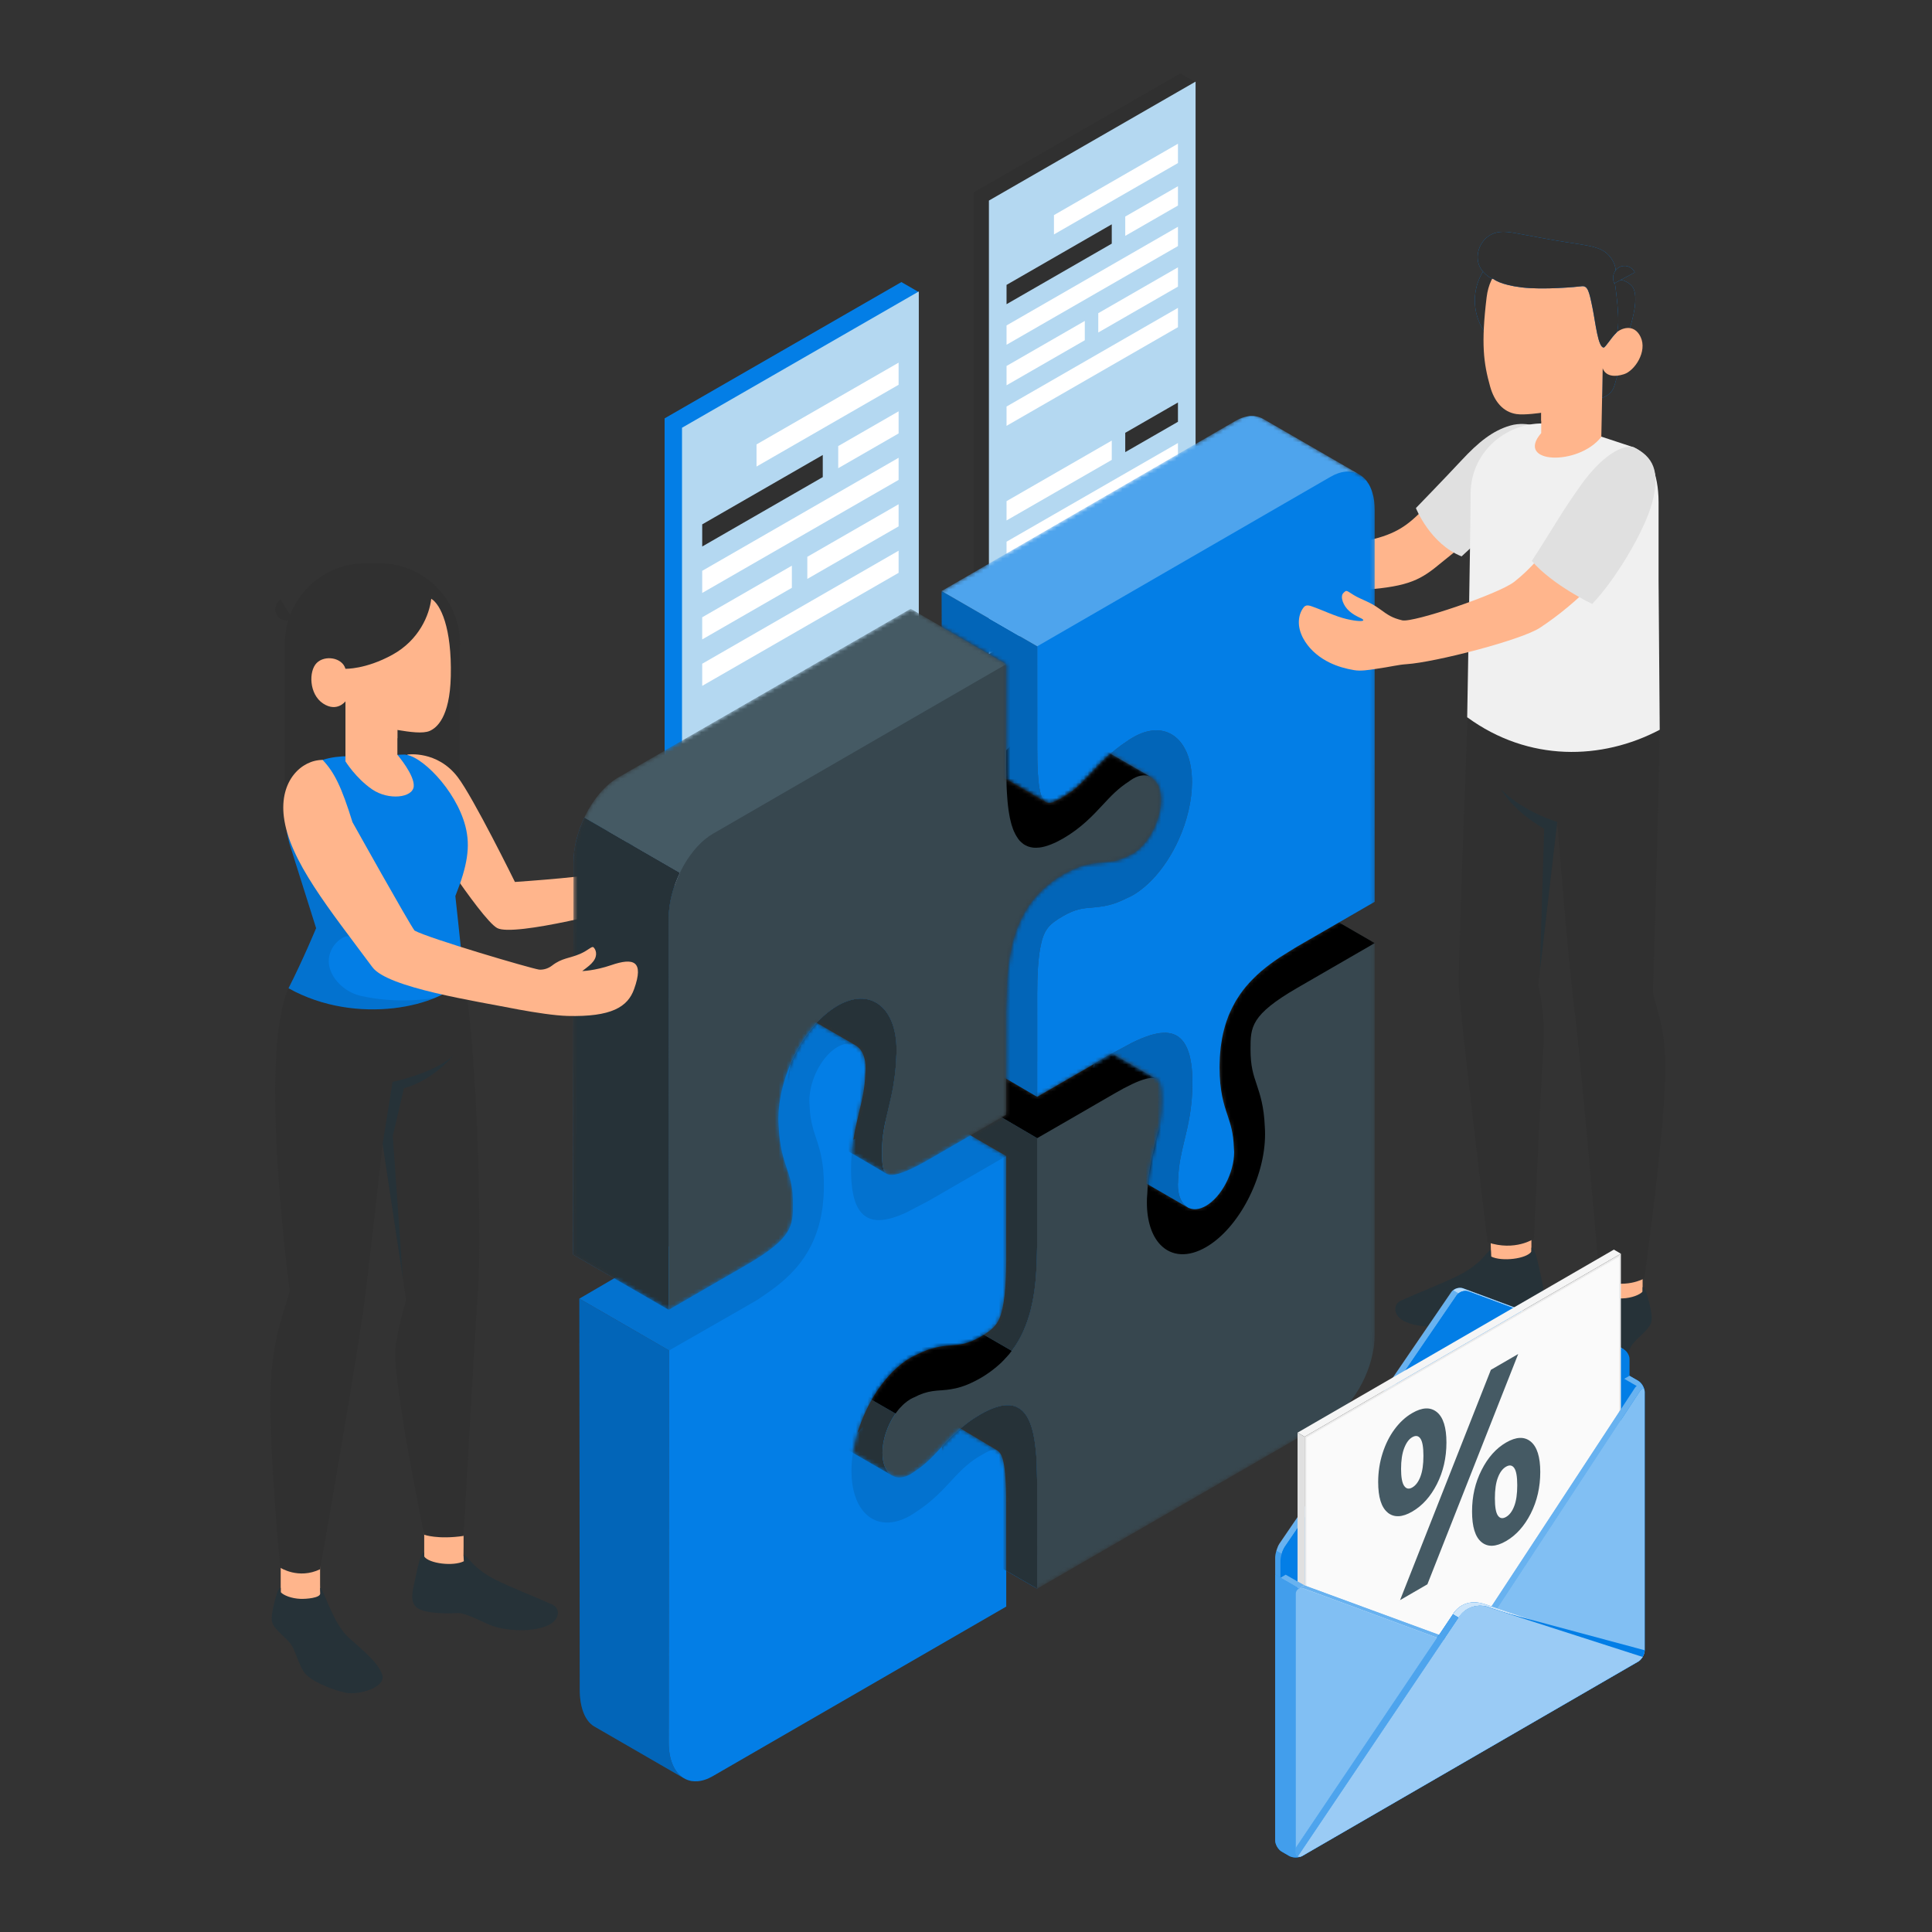 <svg width="500" height="500" viewBox="0 0 500 500" fill="none" xmlns="http://www.w3.org/2000/svg">
<rect x="0" y="0" width="500" height="500" fill="#333333" stroke="none"/>
<path d="M172 195.967V108.273L233.28 73L237.625 75.504L234.671 165.279L176.653 198.742L172 195.967Z" fill="#037EE6"/>
<path d="M176.505 198.757V110.702L237.785 75.429V163.484L176.505 198.757Z" fill="#B4D8F1"/>
<path d="M232.558 118.474V124.2L181.731 153.457V147.731L232.558 118.474Z" fill="white"/>
<path d="M232.558 142.522V148.249L181.731 177.503V171.776L232.558 142.522Z" fill="white"/>
<path d="M195.791 115.016L232.558 93.853V99.58L195.791 120.742V115.016Z" fill="white"/>
<path d="M216.93 115.445L232.558 106.45V112.176L216.93 121.171V115.445Z" fill="white"/>
<path d="M212.931 117.749V123.472L181.731 141.434V135.708L212.931 117.749Z" fill="#303030"/>
<path d="M208.934 144.1L232.558 130.501V136.224L208.934 149.823V144.1Z" fill="white"/>
<path d="M204.933 146.399V152.126L181.73 165.481V159.754L204.933 146.399Z" fill="white"/>
<path d="M252.001 49.785L305.484 19L309.276 21.185L305.484 136.363L255.758 169.041L252.001 167.149V49.785Z" fill="#303030"/>
<path d="M255.93 51.907L309.413 21.121V138.484L255.93 169.27V51.907Z" fill="#B4D8F1"/>
<path d="M304.853 58.688V63.686L260.492 89.221V84.223L304.853 58.688Z" fill="white"/>
<path d="M304.853 79.678V84.675L260.492 110.207V105.21L304.853 79.678Z" fill="white"/>
<path d="M272.763 55.671L304.853 37.201V42.199L272.763 60.669V55.671Z" fill="white"/>
<path d="M291.213 56.046L304.853 48.195V53.193L291.213 61.043V56.046Z" fill="white"/>
<path d="M287.723 58.053V63.05L260.492 78.724V73.729L287.723 58.053Z" fill="#303030"/>
<path d="M284.232 81.052L304.853 69.184V74.179L284.232 86.047V81.052Z" fill="white"/>
<path d="M280.743 83.06V88.057L260.493 99.713V94.715L280.743 83.06Z" fill="white"/>
<path d="M304.853 114.656V119.654L260.492 145.189V140.191L304.853 114.656Z" fill="white"/>
<path d="M291.213 112.014L304.853 104.163V109.161L291.213 117.011V112.014Z" fill="#303030"/>
<path d="M287.723 114.021V119.019L260.492 134.693V129.698L287.723 114.021Z" fill="white"/>
<path d="M284.232 137.017L304.853 125.148V130.146L284.232 142.015V137.017Z" fill="white"/>
<path d="M280.743 139.027V144.025L260.493 155.681V150.683L280.743 139.027Z" fill="#303030"/>
<path d="M324.366 133.11C326.136 134.574 328.157 135.324 330.485 137.585C332.535 139.575 333.416 140.361 335.89 141.343C338.571 142.407 341.097 142.092 348.539 140.901C357.643 139.443 361.561 137.912 365.488 134.557C370.08 130.635 380.352 118.809 385.319 114.163C390.57 109.251 397.79 111.149 397.79 111.149C397.79 111.149 394.815 121.805 387.937 131.603C383.959 137.272 376.53 142.695 373.168 145.495C367.792 149.975 364.932 151.745 353.119 152.634C344.203 153.306 343.02 153.523 335.726 153.307C333.088 153.229 331.444 153.202 327.127 152.841C324.987 152.663 323.249 152.393 321.583 151.873C319.468 151.212 317.636 150.816 315.791 149.579C313.469 148.021 311.478 145.914 310.283 143.383C309.627 141.992 309.213 140.463 309.257 138.924C309.301 137.385 309.828 135.836 310.863 134.697C311.074 134.466 311.313 134.247 311.61 134.15C312.145 133.977 312.715 134.239 313.216 134.496C316.017 135.932 318.823 137.899 321.747 139.027C324.218 139.98 326.095 140.312 325.913 139.813C325.729 139.315 324.238 138.855 322.706 137.126C321.241 135.474 320.788 132.98 321.778 132.231C322.77 131.485 322.597 131.645 324.366 133.11Z" fill="#FFB58C"/>
<path d="M399.906 111.11C399.906 111.11 395.466 108.806 390.87 110.128C386.276 111.45 382.594 114.457 378.212 119.164C373.83 123.872 366.435 131.488 366.435 131.488C366.435 131.488 370.075 140.714 378.257 143.993L395.411 128.107L399.906 111.11Z" fill="#E0E0E0"/>
<path d="M425.106 321.938H414.706V339.759H425.106V321.938Z" fill="#FFB58C"/>
<path d="M396.329 326.424L385.935 326.781L385.415 307.922L396.329 307.564V326.424Z" fill="#FFB58C"/>
<path d="M429.536 188.864C429.536 198.805 427.781 256.628 427.781 256.628C428.023 259.489 430.774 264.574 430.988 274.878C431.298 289.82 425.551 330.848 425.551 330.848C425.551 330.848 420.503 333.8 413.972 331.077C413.972 331.077 409.256 275.462 407.391 260.672C405.765 247.765 403.006 212.698 403.006 212.698L398.109 254.837C398.109 254.837 400.027 262.536 399.398 271.382C398.913 278.223 396.987 320.583 396.987 320.583C396.987 320.583 392.091 323.909 384.979 321.503C384.979 321.503 377.644 261.114 377.524 254.837C377.387 247.681 380.242 174.633 380.242 174.633L429.536 188.864Z" fill="#303030"/>
<path d="M422.704 115.731C424.99 116.755 426.798 118.619 427.716 120.953C428.533 123.031 429.238 125.977 429.238 129.95V150.348L429.536 188.863C414.609 196.738 395.632 197.265 379.708 185.624C379.708 185.624 380.597 136.049 380.597 127.939C380.597 127.573 380.606 127.202 380.625 126.826C381.204 115.244 392.596 107.295 403.816 110.184L413.241 112.611L422.704 115.731Z" fill="#F0F0F0"/>
<path d="M399.268 91.693C406.95 89.878 411.707 82.172 409.893 74.482C408.079 66.792 400.381 62.03 392.7 63.846C385.018 65.662 380.261 73.368 382.074 81.058C383.888 88.747 391.586 93.509 399.268 91.693Z" fill="#037EE6"/>
<path d="M399.268 91.693C406.95 89.878 411.707 82.172 409.893 74.482C408.079 66.792 400.381 62.03 392.7 63.846C385.018 65.662 380.261 73.368 382.074 81.058C383.888 88.747 391.586 93.509 399.268 91.693Z" fill="#303030"/>
<path d="M420.707 87.968C420.707 87.968 418.392 98.86 417.462 100.65C416.533 102.439 414.614 102.947 414.614 102.947L414.776 95.285L420.707 87.968Z" fill="#037EE6"/>
<path d="M420.707 87.968C420.707 87.968 418.392 98.86 417.462 100.65C416.533 102.439 414.614 102.947 414.614 102.947L414.776 95.285L420.707 87.968Z" fill="#303030"/>
<path d="M417.8 72.364C417.8 72.364 420.294 71.936 422.239 73.927C424.145 75.878 423.08 81.986 420.707 87.968L416.344 88.47L417.8 72.364Z" fill="#037EE6"/>
<path d="M417.8 72.364C417.8 72.364 420.294 71.936 422.239 73.927C424.145 75.878 423.08 81.986 420.707 87.968L416.344 88.47L417.8 72.364Z" fill="#303030"/>
<path d="M415.033 88.47C415.909 88.993 417.156 87.311 418.234 86.18C419.313 85.05 422.835 83.507 424.592 87.212C426.382 90.989 423.041 95.978 420.268 96.849C415.49 98.35 414.773 95.282 414.773 95.282L414.42 113.062C408.479 120.686 391.992 120.043 398.863 112.078L398.877 106.827C398.877 106.827 394.547 107.484 392.435 107.157C388.922 106.614 386.711 103.838 385.645 100.031C383.933 93.916 383.284 88.977 384.735 76.95C386.328 63.768 401.644 63.631 409.916 68.842C418.188 74.056 415.033 88.47 415.033 88.47Z" fill="#FFB58C"/>
<path d="M415.035 89.945C415.475 89.953 417.148 87.175 418.237 86.182C419.746 84.808 417.8 72.363 417.8 72.363C417.8 72.363 419.249 69.269 416.344 66.068C414.277 63.791 410.822 63.538 404.924 62.61C401.829 62.124 397.138 61.256 394.049 60.681C390.359 59.995 387.304 59.268 384.7 61.534C382.671 63.298 381.798 66.415 382.89 68.872C383.146 69.448 383.516 69.969 383.938 70.438C384.686 71.27 385.531 71.924 386.594 72.269C386.594 72.269 388.203 73.698 393.8 74.381C399.398 75.063 408.115 74.25 409.307 74.087C410.93 73.865 411.276 75.439 412.151 79.741C412.92 83.516 413.556 89.916 415.035 89.945Z" fill="#037EE6"/>
<path d="M415.035 89.945C415.475 89.953 417.148 87.175 418.237 86.182C419.746 84.808 417.8 72.363 417.8 72.363C417.8 72.363 419.249 69.269 416.344 66.068C414.277 63.791 410.822 63.538 404.924 62.61C401.829 62.124 397.138 61.256 394.049 60.681C390.359 59.995 387.304 59.268 384.7 61.534C382.671 63.298 381.798 66.415 382.89 68.872C383.146 69.448 383.516 69.969 383.938 70.438C384.686 71.27 385.531 71.924 386.594 72.269C386.594 72.269 388.203 73.698 393.8 74.381C399.398 75.063 408.115 74.25 409.307 74.087C410.93 73.865 411.276 75.439 412.151 79.741C412.92 83.516 413.556 89.916 415.035 89.945Z" fill="#303030"/>
<path d="M417.792 73.329L423.081 70.487C422.33 68.969 420.538 68.376 419.077 69.161C417.616 69.947 417.041 71.813 417.792 73.329Z" fill="#037EE6"/>
<path d="M417.792 73.329L423.081 70.487C422.33 68.969 420.538 68.376 419.077 69.161C417.616 69.947 417.041 71.813 417.792 73.329Z" fill="#303030"/>
<path d="M398.878 106.832C398.878 106.832 406.722 105.251 409.464 103.791C411.299 102.814 412.811 101.122 413.255 100.036C413.255 100.036 412.742 102.365 411.102 104.464C409.097 107.031 398.878 108.92 398.878 108.92V106.832Z" fill="#FFB58C"/>
<path d="M399.588 97.378L396 98.725C396.354 99.754 397.446 100.287 398.437 99.915C399.429 99.544 399.944 98.407 399.588 97.378Z" fill="#FFB58C"/>
<path d="M394.652 84.568L394.136 94.032L389.201 92.347L394.652 84.568Z" fill="#FFB58C"/>
<path d="M414.706 334.619V333.13C413.711 333.564 411.4 342.394 407.274 346.162C403.994 349.157 399.518 352.617 398.38 355.956C397.195 359.429 404.612 361.346 407.676 360.803C411.237 360.171 417.409 357.662 418.958 355.336C420.507 353.009 421.233 349.577 422.491 347.871C423.75 346.166 426.652 344.262 427.333 342.289C427.708 341.205 427.264 338.83 426.738 336.824C426.256 334.984 425.734 332.959 425.106 333.132C425.105 333.357 425.106 334.268 425.106 334.268C424.351 335.106 422.262 335.936 419.906 336.027C418.385 336.083 414.694 335.782 414.706 334.619Z" fill="#263238"/>
<path d="M385.825 323.571C385.286 323.59 384.845 324.353 383.654 325.643C382.214 327.203 379.86 328.886 377.537 330.049C373.643 332 366.072 335.002 362.646 336.547C360.505 337.513 360.606 340.1 362.818 341.573C365.031 343.046 370.372 344.107 376.787 342.672C380.282 341.89 384.83 338.659 387.71 338.833C390.589 339.008 395.976 338.966 398.102 337.5C400.227 336.034 399.377 332.902 398.776 330.211C398.121 327.274 397.301 322.694 396.329 322.894V323.906C395.079 325.802 388.627 326.573 385.881 325.178L385.825 323.571Z" fill="#263238"/>
<path d="M403.005 212.699C403.005 212.699 394.693 210.355 388.523 204.388C388.523 204.388 391.318 209.624 399.628 214.499L398.52 251.297L403.005 212.699Z" fill="#263238"/>
<path d="M119.052 210.875H73.716V166.621C73.716 155.113 83.035 145.784 94.531 145.784H98.237C109.734 145.784 119.053 155.113 119.053 166.621L119.052 210.875Z" fill="#303030"/>
<path d="M93.031 428.191C92.033 427.3 91.03 426.431 90.12 425.599C87.295 423.02 85.142 418.645 83.906 415.66C83.199 413.955 82.836 412.137 82.836 410.291V404.478H72.645V413.941V413.942V414.195L72.697 414.22C73.187 416.34 77.864 421.98 80.521 425.656C82.302 428.121 85.686 431.257 89.73 431.797C93.562 432.31 95.521 431.1 93.031 428.191Z" fill="#FFB58C"/>
<path d="M122.475 412.678C122.76 412.509 123.012 412.291 123.206 412.024C124 410.929 123.371 410.332 122.795 409.465C122.048 408.341 121.559 406.896 121.044 405.654C120.571 404.514 119.953 402.418 119.953 402.418C119.953 402.418 119.976 400.895 119.976 400.286V394.472H109.785C109.785 394.472 109.785 403.935 109.785 403.938V404.19L109.836 404.216C110.36 406.48 112.418 408.668 113.768 410.473C114.815 411.872 117.508 412.582 119.138 412.932C119.857 413.087 120.601 413.188 121.329 413.077C121.73 413.015 122.127 412.883 122.475 412.678Z" fill="#FFB58C"/>
<path d="M74.673 255.757C66.772 273.031 74.957 333.879 74.957 333.879C74.72 336.681 71.518 342.197 70.326 354.535C68.916 369.112 72.538 405.713 72.538 405.713C72.538 405.713 77.257 408.802 82.837 406.123C82.837 406.123 92.549 350.997 94.376 336.503C95.969 323.854 99.029 296.043 99.029 296.043L105.112 336.485C105.112 336.485 102.88 343.57 102.358 348.969C101.533 357.493 109.785 397.186 109.785 397.186C109.785 397.186 113.301 398.478 119.976 397.493C119.976 397.493 122.894 344.82 123.664 334.55C124.956 317.303 122.992 263.438 119.832 253.229L74.673 255.757Z" fill="#303030"/>
<path d="M99.029 296.041L101.594 279.997C101.594 279.997 112.445 277.747 117.368 273.115C117.368 273.115 112.205 279.545 104.535 281.65L101.654 294.003L104.233 330.642L99.029 296.041Z" fill="#263238"/>
<path d="M82.865 412.404L82.852 410.931C83.829 411.356 86.114 420.041 90.168 423.742C93.39 426.684 97.787 430.082 98.904 433.362C100.067 436.774 92.782 438.657 89.772 438.123C86.273 437.503 80.211 435.038 78.688 432.751C77.167 430.466 76.454 427.093 75.217 425.419C73.98 423.744 71.129 421.874 70.46 419.936C70.093 418.871 70.529 416.539 71.045 414.568C71.518 412.76 72.032 410.771 72.649 410.941C72.65 411.162 72.649 412.056 72.649 412.056C73.391 412.878 75.442 413.695 77.756 413.783C79.251 413.842 82.877 413.545 82.865 412.404Z" fill="#263238"/>
<path d="M119.952 402.417C120.482 402.435 121.053 403.239 122.222 404.507C123.636 406.04 125.949 407.692 128.232 408.836C132.057 410.752 139.495 413.701 142.861 415.219C144.963 416.168 144.864 418.71 142.691 420.157C140.517 421.603 135.27 422.647 128.968 421.236C125.536 420.467 121.067 417.294 118.238 417.465C115.41 417.636 110.117 417.595 108.029 416.155C105.942 414.714 106.778 411.638 107.367 408.995C108.011 406.11 108.816 401.61 109.771 401.807V402.802C110.999 404.663 117.337 405.421 120.035 404.051L119.952 402.417Z" fill="#263238"/>
<path d="M105.474 195.276C105.474 195.276 113.127 194.152 118.439 201.092C122.519 206.421 133.262 228.25 133.262 228.25C133.262 228.25 156.843 226.673 157.975 225.308C159.107 223.942 158.471 221.178 158.159 219.658C157.846 218.137 157.333 214.76 156.994 213.81C156.403 212.155 158.851 212.601 160.293 214.149C161.769 215.735 162.376 218.724 163.096 219.244C163.816 219.764 169.289 213.461 171.947 210.421C174.603 207.38 175.849 205.252 177.629 206.506C178.913 207.41 178.089 209.216 176.185 211.822C174.28 214.427 174.002 214.707 173.725 215.273C173.498 215.738 174.2 216.112 174.479 216.362C174.993 216.824 175.91 217.58 175.974 218.302C176.009 218.697 175.937 219.103 176.046 219.483C176.295 220.35 177.367 220.757 177.669 221.607C177.887 222.221 177.647 222.91 177.77 223.55C177.849 223.963 178.077 224.336 178.151 224.749C178.297 225.561 177.831 226.355 177.299 226.986C175.433 229.209 172.882 230.059 170.436 231.415C168.402 232.541 166.302 233.034 163.96 234.077C161.618 235.119 132.953 242.547 128.653 240.17C124.354 237.794 107.918 211.932 107.918 211.932C101.512 201.308 105.474 195.276 105.474 195.276Z" fill="#FFB58C"/>
<path d="M88.609 195.748C78.481 196.446 77.769 201.342 75.234 206.698C73.305 210.774 73.941 215.638 75.413 219.902L81.814 240.207C81.814 240.207 78.509 248.203 74.672 255.759C92.385 265.655 114.503 260.453 119.83 253.23C120.055 251.698 118.686 239.723 117.844 231.901C120.963 224.067 121.786 219.101 120.47 213.923C118.027 204.31 108.542 194.945 104.345 195.286L88.609 195.748Z" fill="#037EE6"/>
<path d="M72.617 155.153L75.683 160.086C74.324 160.996 72.536 160.63 71.688 159.267C70.842 157.905 71.258 156.063 72.617 155.153Z" fill="#303030"/>
<path d="M111.603 154.96C113.998 156.376 116.957 162.405 116.665 175.042C116.417 185.753 112.949 188.399 111.208 189.161C109.467 189.923 106.108 189.46 102.843 188.914V195.343C102.843 195.343 107.355 200.59 107.072 203.537C106.788 206.484 100.556 207.181 96.332 204.301C92.11 201.422 89.403 197.039 89.403 197.039V181.501C89.403 181.501 87.198 184.448 83.592 182.051C79.987 179.654 79.85 173.722 81.945 171.592C84.041 169.461 88.56 170.136 89.401 173.079C89.401 173.079 94.609 173.268 101.543 169.456C108.479 165.645 111.143 159.114 111.603 154.96Z" fill="#FFB58C"/>
<path d="M105.078 181.431L108.204 182.429C107.944 183.324 107.034 183.825 106.171 183.551C105.308 183.275 104.819 182.326 105.078 181.431Z" fill="#FFB58C"/>
<path d="M107.354 170.608L107.567 178.717L111.829 177.395L107.354 170.608Z" fill="#FFB58C"/>
<path d="M102.842 188.916C99.4 188.465 92.322 186.429 91.218 183.627C91.218 183.627 91.585 185.387 93.7 187.202C95.815 189.016 102.842 191.06 102.842 191.06V188.916Z" fill="#FFB58C"/>
<path opacity="0.1" d="M93.14 257.675C88.319 256.533 83.422 251.255 85.637 246.101C86.255 244.663 87.354 243.436 88.718 242.668C89.902 242.001 90.834 242.282 91.933 243.012C89.636 241.486 85.626 234.083 85.088 231.379L82.354 222.265C82.354 222.265 81.876 219.433 82.902 216.051L75.783 207.808C75.783 207.808 75.271 208.164 74.467 208.723C73.357 212.293 74.181 216.325 75.415 219.901L81.816 240.205C81.816 240.205 78.512 248.202 74.674 255.757C87.729 263.051 103.167 262.14 112.521 258.267C105.131 259.414 98.286 258.894 93.14 257.675Z" fill="black"/>
<path d="M176.802 460.095L153.768 446.783C151.37 445.366 150.033 441.81 150.037 437.225L149.941 336.09L173.151 349.503L173.058 450.966C173.061 455.43 174.498 458.623 176.802 460.095Z" fill="#037EE6"/>
<path opacity="0.2" d="M176.802 460.095L153.768 446.783C151.37 445.366 150.033 441.81 150.037 437.225L149.941 336.09L173.151 349.503L173.058 450.966C173.061 455.43 174.498 458.623 176.802 460.095Z" fill="black"/>
<path d="M176.965 460.189L176.803 460.095C174.498 458.623 173.062 455.43 173.059 450.964L173.152 349.502L149.942 336.089L170.017 324.364L170.197 324.267L170.254 324.221L170.292 324.212L173.139 322.561L173.146 322.549L176.36 320.317C176.404 320.295 176.454 320.262 176.485 320.234C176.535 320.2 176.585 320.168 176.618 320.14C176.793 320.024 176.928 319.899 177.085 319.787L177.267 319.659C177.457 319.52 177.635 319.373 177.823 319.234C178.013 319.094 178.189 318.947 178.36 318.814C178.512 318.684 178.665 318.554 178.811 318.437L178.989 318.29L179.148 318.149C179.451 317.92 179.737 317.666 180.017 317.423C180.177 317.281 180.317 317.145 180.458 317.009L180.63 316.844C181.173 316.333 181.718 315.793 182.221 315.244L182.4 315.068C182.607 314.846 182.806 314.634 183.001 314.405C183.092 314.302 183.189 314.188 183.267 314.077C183.351 313.985 183.442 313.883 183.514 313.784L183.579 313.698L183.651 313.6L183.768 313.45C183.976 313.198 184.191 312.932 184.388 312.673C184.553 312.441 184.723 312.198 184.877 311.96L185.001 311.798L185.042 311.728C185.265 311.422 185.465 311.102 185.659 310.794C185.839 310.509 185.994 310.241 186.155 309.961L186.216 309.856C186.345 309.605 186.48 309.371 186.61 309.12C186.677 309.003 186.751 308.874 186.806 308.751C186.969 308.441 187.121 308.124 187.261 307.8L187.281 307.765C187.365 307.565 187.461 307.372 187.545 307.172C187.642 306.979 187.726 306.779 187.799 306.572C187.874 306.413 187.945 306.237 188.005 306.053C188.069 305.888 188.139 305.711 188.203 305.545C188.349 305.131 188.482 304.711 188.616 304.291L188.623 304.28C188.728 303.936 188.839 303.58 188.939 303.219C188.954 303.165 188.963 303.123 188.979 303.07C189.092 302.684 189.182 302.285 189.266 301.898L189.291 301.772C189.357 301.469 189.431 301.153 189.492 300.831L189.499 300.819C189.586 300.372 189.677 299.864 189.736 299.386L189.781 299.148C189.799 299.034 189.812 298.932 189.831 298.818C189.839 298.776 189.848 298.735 189.844 298.687C189.856 298.584 189.876 298.472 189.894 298.358C189.958 297.789 190.005 297.224 190.049 296.689L190.07 296.437C190.083 296.226 190.101 296.004 190.114 295.793L190.121 295.782C190.154 294.945 190.18 294.09 190.195 293.228L190.197 293.198L190.195 293.118C190.186 292.865 190.187 292.647 190.179 292.394L190.172 292.11L190.169 291.765C190.162 291.482 190.162 291.186 190.148 290.914C190.147 290.836 190.139 290.768 190.137 290.69C190.129 290.624 190.128 290.545 190.12 290.479L190.112 290.303L190.103 290.157C190.068 289.733 190.044 289.315 190.008 288.921L190.015 288.909L190.007 288.843C189.969 288.479 189.924 288.126 189.883 287.791C189.642 285.973 189.298 284.468 188.925 283.148C188.655 282.215 188.368 281.364 188.105 280.558C187.516 278.803 186.984 277.22 186.695 274.922C186.652 274.539 186.603 274.138 186.568 273.714C186.54 273.278 186.506 272.823 186.488 272.346L186.491 272.286L186.483 272.218C186.472 272.103 186.461 271.988 186.473 271.885C186.44 271.618 186.425 271.376 186.432 271.146C186.434 265.783 189.696 259.535 193.723 257.213C194.167 256.956 194.592 256.782 194.997 256.674C195.309 256.59 195.601 256.542 195.885 256.535C196.187 256.523 196.464 256.528 196.744 256.58C196.887 256.601 197.024 256.633 197.154 256.677C197.557 256.785 197.939 256.959 198.312 257.174L221.498 270.574L221.491 270.586C221.619 270.66 221.752 270.752 221.885 270.845C223.258 271.886 224.018 273.882 224.019 276.464C224.022 276.808 224 277.169 223.955 277.733L223.956 277.812L223.946 277.884C223.81 281.756 223.123 284.562 222.338 287.81C222.144 288.631 221.943 289.463 221.752 290.333C221.675 290.63 221.615 290.922 221.555 291.214C221.35 292.106 221.163 293.024 221.013 294.011C220.957 294.325 220.912 294.661 220.861 294.986L237.192 285.757L260.413 299.178L260.41 313.001L260.404 319.637L260.417 325.865C260.413 333.359 259.843 338.362 258.68 341.159C257.866 343.083 256.624 344.293 253.758 345.95C250.473 347.847 248.524 347.994 246.266 348.167C245.436 348.232 244.642 348.317 243.845 348.432C243.54 348.474 243.23 348.527 242.901 348.587C242.603 348.647 242.304 348.708 241.991 348.791C241.434 348.921 240.852 349.097 240.273 349.292L239.805 349.457C238.954 349.773 238.118 350.146 237.242 350.588C237.136 350.635 237.032 350.683 236.931 350.749L236.85 350.781L236.72 350.845C236.404 350.989 236.045 351.154 235.67 351.373C232.598 353.144 229.638 356.067 227.105 359.813C225.947 361.523 224.915 363.368 224.042 365.258C223.205 367.06 222.502 368.924 221.927 370.784C222.365 370.322 222.795 369.871 223.208 369.425C224.581 367.933 225.739 366.705 227.068 365.56C228.262 364.54 229.42 363.716 230.725 362.962C232.586 361.892 234.078 361.028 235.177 361.709L235.184 361.698L258.217 375.444L258.21 375.456C258.303 375.509 258.389 375.575 258.469 375.652C258.532 375.705 258.6 375.774 258.65 375.85C258.685 375.87 258.713 375.902 258.74 375.964C258.808 376.035 258.857 376.109 258.912 376.204C258.928 376.229 258.939 376.235 258.95 376.272C259.016 376.372 259.075 376.485 259.141 376.616C259.734 377.876 260.123 380.137 260.298 383.848C260.321 384.265 260.338 384.695 260.353 385.154C260.384 386.339 260.409 387.643 260.405 389.103L260.414 415.779L184.52 459.639C183.096 460.465 181.719 460.913 180.449 460.988C179.983 461.014 179.526 460.998 179.077 460.941C178.927 460.932 178.771 460.905 178.63 460.854C178.043 460.719 177.483 460.504 176.965 460.189Z" fill="#037EE6"/>
<path opacity="0.1" d="M235.183 361.716L235.19 361.704L258.211 375.445L258.204 375.456C257.113 374.763 255.613 375.639 253.753 376.709C252.447 377.463 251.29 378.287 250.106 379.314C248.766 380.452 247.608 381.681 246.235 383.172C243.876 385.727 241.201 388.614 237.138 391.242C236.685 391.571 236.145 391.912 235.651 392.203C227.215 397.078 220.36 391.888 220.36 380.629C220.363 377.472 220.932 374.102 221.954 370.77C222.384 370.315 222.796 369.865 223.214 369.433C224.588 367.94 225.745 366.713 227.074 365.568C228.257 364.541 229.414 363.717 230.72 362.963C232.581 361.891 234.085 361.035 235.183 361.716Z" fill="black"/>
<path opacity="0.1" d="M220.846 294.987L237.199 285.75L260.427 299.175L260.405 299.181L240.43 310.725L240.392 310.759L240.348 310.77L234.329 313.91L234.269 313.95L234.203 313.967C234.067 314.04 233.926 314.09 233.776 314.154L233.56 314.235C233.208 314.389 232.873 314.514 232.559 314.634C232.365 314.71 232.179 314.771 231.993 314.833L231.843 314.897C231.524 314.995 231.211 315.115 230.9 315.198C230.678 315.258 230.469 315.325 230.254 315.371C229.921 315.46 229.605 315.521 229.287 315.582L229.184 315.599C229.036 315.627 228.889 315.653 228.75 315.667C228.361 315.724 227.951 315.751 227.572 315.757C227.468 315.772 227.396 315.769 227.323 315.764C226.871 315.766 226.415 315.709 225.976 315.624C225.911 315.606 225.825 315.593 225.746 315.567C225.373 315.465 225.045 315.35 224.746 315.216C224.639 315.173 224.556 315.124 224.471 315.075L224.429 315.051C224.148 314.888 223.86 314.703 223.589 314.49L223.541 314.443C223.478 314.389 223.403 314.326 223.34 314.271C223.043 314.005 222.778 313.682 222.521 313.346C222.487 313.308 222.446 313.247 222.413 313.209C221.849 312.394 221.387 311.338 221.034 310.063C221.016 309.997 220.998 309.929 220.981 309.863C220.834 309.271 220.724 308.68 220.616 308.054L220.569 307.744C220.466 307.045 220.386 306.304 220.337 305.542C220.273 304.546 220.252 303.67 220.246 302.801C220.246 299.867 220.496 297.286 220.846 294.987Z" fill="black"/>
<path opacity="0.1" d="M173.151 349.503L149.941 336.089L170.016 324.365L170.185 324.26L170.253 324.222L170.291 324.212L173.138 322.561L173.145 322.55L176.37 320.324C176.409 320.285 176.441 320.255 176.484 320.235C176.534 320.201 176.584 320.168 176.617 320.14C176.792 320.024 176.927 319.899 177.084 319.788L177.255 319.653C177.444 319.513 177.634 319.374 177.822 319.234C178.012 319.094 178.188 318.948 178.359 318.814C178.511 318.685 178.664 318.554 178.81 318.437L178.988 318.29L179.147 318.15C179.45 317.92 179.736 317.667 180.016 317.424C180.176 317.282 180.316 317.146 180.457 317.009L180.629 316.844C181.172 316.333 181.717 315.794 182.22 315.244L182.399 315.069C182.606 314.847 182.805 314.635 183 314.406C183.091 314.302 183.188 314.188 183.266 314.077C183.357 313.974 183.429 313.876 183.501 313.777L183.578 313.697L183.661 313.605L183.767 313.448C183.987 313.201 184.202 312.937 184.387 312.671C184.552 312.439 184.723 312.196 184.886 311.965L184.999 311.796L185.04 311.726C185.263 311.42 185.463 311.1 185.657 310.792C185.837 310.507 185.992 310.239 186.153 309.959L186.202 309.847C186.343 309.602 186.478 309.369 186.608 309.118C186.687 309.008 186.748 308.872 186.816 308.756C186.955 308.432 187.126 308.11 187.259 307.799L187.278 307.765C187.363 307.564 187.459 307.371 187.543 307.171C187.633 306.99 187.717 306.79 187.808 306.578C187.879 306.401 187.943 306.236 188.002 306.052C188.066 305.887 188.137 305.71 188.201 305.545C188.353 305.119 188.485 304.729 188.614 304.29L188.621 304.279C188.725 303.936 188.837 303.58 188.937 303.218C188.952 303.164 188.961 303.122 188.976 303.069C189.072 302.688 189.18 302.285 189.264 301.897L189.301 301.779C189.362 301.456 189.429 301.153 189.49 300.83L189.497 300.819C189.584 300.371 189.675 299.863 189.734 299.385L189.767 299.14C189.79 299.044 189.81 298.932 189.828 298.817C189.837 298.776 189.846 298.734 189.842 298.686C189.854 298.584 189.874 298.471 189.881 298.351C189.952 297.77 190.003 297.224 190.035 296.683L190.068 296.437C190.088 296.215 190.105 296.023 190.112 295.794L190.119 295.782C190.152 294.946 190.178 294.09 190.193 293.228L190.195 293.198L190.193 293.119C190.184 292.865 190.185 292.648 190.177 292.394L190.17 292.11L190.167 291.766C190.16 291.482 190.148 291.179 190.134 290.907C190.133 290.829 190.125 290.762 190.135 290.69C190.127 290.623 190.126 290.544 190.118 290.478L190.11 290.302L190.1 290.157C190.066 289.732 190.042 289.314 190.006 288.92L189.986 288.847L189.993 288.835C189.955 288.471 189.921 288.125 189.881 287.79C189.64 285.972 189.296 284.467 188.923 283.147C188.66 282.202 188.373 281.352 188.102 280.557C187.514 278.802 186.982 277.219 186.693 274.921C186.65 274.538 186.601 274.137 186.566 273.713C186.538 273.277 186.517 272.829 186.497 272.351L186.489 272.285L186.493 272.224C186.481 272.109 186.471 271.994 186.471 271.886C186.438 271.618 186.423 271.376 186.43 271.147C186.432 265.783 189.694 259.536 193.721 257.213C194.165 256.956 194.59 256.783 194.995 256.675C195.307 256.591 195.599 256.542 195.883 256.535C196.18 256.505 196.462 256.528 196.742 256.58C196.885 256.601 197.022 256.634 197.152 256.677C197.555 256.785 197.936 256.96 198.31 257.175L221.496 270.574C221.006 270.292 220.461 270.132 219.879 270.092C219.489 270.068 219.076 270.11 218.655 270.193C218.051 270.325 217.391 270.581 216.735 270.964C216.054 271.363 215.392 271.867 214.771 272.457C213.231 273.915 211.912 275.905 210.968 278.081C210.766 278.54 210.594 279 210.426 279.478C210.193 280.152 210.001 280.835 209.851 281.526C209.595 282.669 209.456 283.801 209.456 284.905C209.449 285.212 209.488 285.576 209.513 285.965L209.521 286.031L209.517 286.092C209.615 288.48 209.907 290.158 210.322 291.673C210.394 291.979 210.48 292.261 210.558 292.556C210.745 293.147 210.934 293.706 211.122 294.297C211.387 295.104 211.68 295.941 211.944 296.887C212.04 297.207 212.116 297.531 212.206 297.862C212.294 298.194 212.37 298.548 212.457 298.909C212.687 299.991 212.893 301.198 213.026 302.581L213.034 302.648L213.046 302.655C213.052 302.861 213.065 303.054 213.082 303.267C213.099 303.478 213.105 303.684 213.123 303.897L213.137 304.061L213.151 304.225C213.16 304.371 213.176 304.505 213.179 304.662C213.188 304.807 213.192 304.934 213.183 305.084C213.192 305.229 213.202 305.375 213.199 305.513L213.203 305.858V306.153C213.213 306.377 213.218 306.613 213.226 306.866L213.216 306.938L213.213 306.969C213.211 307.403 213.21 307.838 213.196 308.265C213.182 308.692 213.158 309.113 213.144 309.541C213.131 309.752 213.111 309.974 213.088 310.178L213.067 310.43C213.034 310.971 212.977 311.528 212.912 312.098C212.884 312.363 212.845 312.62 212.81 312.895L212.772 313.122L212.765 313.134C212.688 313.618 212.61 314.102 212.522 314.579C212.46 314.901 212.387 315.217 212.321 315.52L212.295 315.646C212.246 315.866 212.196 316.087 212.129 316.311C212.08 316.531 212.012 316.757 211.958 316.959C211.934 317.055 211.917 317.137 211.893 317.233C211.823 317.488 211.729 317.76 211.652 318.027L211.645 318.039C211.512 318.459 211.378 318.879 211.221 319.286C211.098 319.635 210.963 319.976 210.827 320.318C210.659 320.719 210.49 321.119 210.317 321.5C210.159 321.828 210 322.157 209.842 322.486L209.835 322.497C209.734 322.672 209.638 322.865 209.537 323.041C209.429 323.227 209.341 323.408 209.251 323.591L209.184 323.707C209.104 323.847 209.022 323.988 208.93 324.121L208.849 324.26C208.803 324.342 208.748 324.435 208.683 324.522C208.483 324.842 208.283 325.162 208.072 325.475L208.031 325.545L207.906 325.706C207.839 325.823 207.753 325.945 207.657 326.059C207.578 326.168 207.503 326.297 207.412 326.4C207.34 326.499 207.268 326.596 207.196 326.694C207.065 326.867 206.935 327.041 206.799 327.196L206.681 327.346L206.55 327.519C206.452 327.634 206.362 327.737 206.29 327.835C206.258 327.863 206.237 327.898 206.206 327.927C206.148 328.002 206.089 328.077 206.018 328.145C205.92 328.26 205.824 328.375 205.714 328.482C205.635 328.592 205.526 328.7 205.43 328.815L205.253 328.992C204.743 329.553 204.205 330.081 203.65 330.585L203.489 330.756C203.336 330.885 203.196 331.022 203.037 331.163C202.768 331.412 202.47 331.66 202.172 331.908L202.008 332.031L201.924 332.123L201.842 332.184C201.696 332.302 201.543 332.432 201.391 332.561C201.03 332.836 200.664 333.121 200.285 333.4L200.115 333.535C199.958 333.647 199.811 333.764 199.647 333.888C199.565 333.949 199.472 334.004 199.389 334.066L196.176 336.299L193.328 337.949L193.228 338.016L193.047 338.114L173.151 349.503Z" fill="black"/>
<mask id="mask0_167_21772" style="mask-type:luminance" maskUnits="userSpaceOnUse" x="220" y="233" width="136" height="183">
<path d="M235.664 381.508C235.905 381.368 236.189 381.167 236.488 380.954L236.537 380.919L236.587 380.886C239.522 378.991 241.33 377.042 243.426 374.785C244.455 373.678 245.382 372.685 246.418 371.669L246.582 371.505C246.686 371.404 246.786 371.311 246.887 371.218L247.03 371.085C247.545 370.598 248.059 370.136 248.574 369.696L258.214 375.45L258.212 375.452C258.393 375.564 258.561 375.717 258.72 375.917C258.722 375.92 258.724 375.922 258.725 375.923C258.798 376.016 258.87 376.122 258.939 376.237C258.953 376.26 258.966 376.286 258.98 376.309C259.035 376.408 259.091 376.513 259.143 376.627C259.161 376.663 259.177 376.701 259.193 376.739C259.241 376.849 259.289 376.966 259.334 377.09C259.352 377.137 259.369 377.185 259.385 377.234C259.428 377.361 259.47 377.496 259.512 377.636C259.528 377.69 259.543 377.744 259.56 377.8C259.601 377.954 259.642 378.12 259.68 378.29C259.692 378.341 259.704 378.387 259.715 378.44C259.761 378.651 259.805 378.876 259.847 379.113C259.85 379.132 259.854 379.147 259.857 379.166C259.902 379.43 259.945 379.71 259.985 380.007C259.988 380.029 259.991 380.055 259.994 380.078C260.029 380.343 260.062 380.62 260.093 380.911C260.102 381.002 260.112 381.099 260.12 381.192C260.143 381.426 260.165 381.665 260.185 381.915C260.194 382.035 260.203 382.162 260.213 382.286C260.23 382.521 260.246 382.762 260.262 383.011C260.271 383.159 260.279 383.311 260.287 383.463C260.3 383.705 260.312 383.956 260.323 384.212C260.33 384.379 260.337 384.548 260.344 384.721C260.353 384.99 260.363 385.27 260.37 385.553C260.374 385.724 260.379 385.892 260.384 386.068C260.391 386.39 260.396 386.725 260.401 387.063C260.403 387.22 260.407 387.37 260.408 387.531C260.414 388.037 260.416 388.558 260.416 389.104L260.42 415.778L355.775 360.682L355.777 345.63C355.779 345.542 355.787 345.452 355.787 345.365V268.845L355.791 233.372L355.79 233.373L335.803 244.925C335.676 244.999 335.554 245.072 335.433 245.144L335.196 245.285L335.168 245.301L335.141 245.319L331.2 247.77L331.166 247.791L331.133 247.814C329.443 248.94 327.955 250.05 326.588 251.207L326.49 251.287C326.411 251.352 326.331 251.417 326.252 251.486C325.896 251.794 325.557 252.108 325.219 252.424L325.127 252.51C324.978 252.647 324.832 252.786 324.688 252.925C324.375 253.23 324.073 253.541 323.775 253.853C323.585 254.054 323.396 254.257 323.209 254.464C322.927 254.779 322.649 255.099 322.382 255.422C322.204 255.637 322.034 255.856 321.83 256.119C321.57 256.453 321.312 256.789 321.071 257.131C320.927 257.335 320.789 257.544 320.652 257.754L320.551 257.91L320.441 258.077C320.243 258.375 320.047 258.675 319.863 258.983C319.728 259.209 319.604 259.442 319.48 259.676L319.385 259.853C319.026 260.51 318.687 261.195 318.378 261.89L318.298 262.069C318.166 262.361 318.036 262.654 317.916 262.955C317.797 263.257 317.686 263.569 317.579 263.88L317.497 264.118C317.372 264.473 317.249 264.829 317.138 265.194C317.024 265.565 316.92 265.949 316.817 266.338C316.714 266.727 316.616 267.122 316.525 267.527C316.44 267.906 316.36 268.293 316.287 268.683C316.209 269.099 316.14 269.524 316.078 269.954L316.066 270.032C316.014 270.384 315.961 270.738 315.918 271.101C315.865 271.553 315.825 272.022 315.785 272.526L315.761 272.802C315.738 273.068 315.716 273.335 315.701 273.61C315.67 274.184 315.651 274.801 315.642 275.609L315.637 275.731C315.631 275.876 315.627 276.02 315.627 276.171C315.627 282.492 316.735 285.808 317.717 288.742C318.502 291.088 319.18 293.114 319.328 296.947L319.332 297.015L319.337 297.078C319.367 297.46 319.395 297.821 319.395 298.142C319.395 300.823 318.578 303.727 317.257 306.25C315.938 308.774 314.117 310.916 312.108 312.077C312.1 312.082 312.093 312.083 312.085 312.087C311.716 312.299 311.352 312.462 310.993 312.596C310.931 312.619 310.868 312.646 310.807 312.667C310.456 312.785 310.113 312.862 309.778 312.904C309.719 312.911 309.659 312.917 309.601 312.922C309.258 312.952 308.925 312.947 308.605 312.896C308.581 312.892 308.559 312.884 308.534 312.88C308.203 312.82 307.885 312.72 307.585 312.574C307.578 312.57 307.571 312.57 307.564 312.567L307.563 312.571L307.532 312.554C307.529 312.552 307.526 312.549 307.522 312.548C307.49 312.532 307.459 312.51 307.427 312.492C307.413 312.484 307.399 312.476 307.384 312.468L297.081 306.514C297.108 306.214 297.129 305.921 297.162 305.613C297.198 305.262 297.241 304.916 297.284 304.568C297.375 303.845 297.478 303.145 297.588 302.477C297.69 301.857 297.801 301.246 297.919 300.648C297.981 300.34 298.041 300.036 298.104 299.738C298.376 298.454 298.67 297.16 299.005 295.779C299.853 292.272 300.587 289.243 300.587 284.865C300.587 281.334 300.289 279.802 299.342 279.243L287.88 272.626L268.431 283.868L260.425 279.173V288.493L253.401 292.553L253.406 292.545L251.181 293.831L260.431 299.178L260.422 299.18L260.418 299.182L260.422 299.18V313.003L260.418 313V319.642V325.869C260.418 333.366 259.85 338.369 258.684 341.156C257.875 343.082 256.633 344.293 253.759 345.953C250.48 347.849 248.527 347.999 246.265 348.172C245.448 348.235 244.638 348.322 243.857 348.433C243.548 348.477 243.232 348.529 242.909 348.591C242.61 348.648 242.306 348.713 241.995 348.789C241.436 348.924 240.859 349.094 240.273 349.296L240.155 349.337C240.043 349.375 239.929 349.415 239.815 349.457C238.957 349.775 238.117 350.147 237.246 350.591C237.143 350.639 237.038 350.692 236.932 350.748L236.859 350.788L236.718 350.852C236.405 350.996 236.048 351.159 235.665 351.38C232.603 353.149 229.646 356.067 227.115 359.816C226.559 360.639 226.035 361.489 225.542 362.358C225.469 362.486 225.407 362.62 225.336 362.748C224.912 363.516 224.503 364.293 224.129 365.087C224.1 365.148 224.075 365.21 224.047 365.272C223.211 367.071 222.5 368.926 221.936 370.793C221.367 372.617 220.969 374.352 220.726 376.01L230.913 381.897C232.188 382.628 233.849 382.557 235.664 381.508Z" fill="white"/>
</mask>
<g mask="url(#mask0_167_21772)">
<path d="M261.818 349.598L237.082 335.302C237.253 335.059 237.444 334.811 237.628 334.545L237.681 334.482C237.772 334.348 237.858 334.227 237.951 334.095C238.348 333.515 238.716 332.903 239.052 332.321L239.16 332.134C239.518 331.486 239.874 330.789 240.2 330.061C240.271 329.884 240.354 329.714 240.432 329.526L240.469 329.407C240.651 328.984 240.862 328.483 241.058 327.928C241.151 327.686 241.233 327.439 241.321 327.178L241.366 327.017C241.511 326.604 241.645 326.183 241.767 325.756C241.872 325.413 241.966 325.063 242.059 324.711C242.154 324.331 242.244 323.932 242.346 323.54C242.423 323.164 242.506 322.777 242.583 322.402C242.653 322.038 242.723 321.675 242.782 321.304L242.816 321.137C242.878 320.785 242.938 320.415 242.996 320.044C243.02 319.84 243.057 319.613 243.089 319.398L243.114 319.164C243.364 317.303 243.523 315.357 243.644 313.235L243.638 313.138L243.647 313.097L243.643 313.048L243.651 313.006L243.777 307.293L243.785 307.251L243.776 307.214L243.779 307.045L243.784 306.769L243.786 280.1L268.434 294.546L268.427 294.558L268.426 321.227L268.422 321.504L268.424 321.661L268.427 321.71L268.425 321.74L268.293 327.464L268.291 327.494L268.283 327.536L268.287 327.585L268.275 327.688C268.172 329.805 268.007 331.762 267.764 333.612L267.731 333.857C267.7 334.073 267.67 334.288 267.638 334.503C267.58 334.874 267.528 335.233 267.465 335.585L267.431 335.752C267.366 336.133 267.302 336.486 267.233 336.85C267.149 337.237 267.072 337.612 266.977 337.992C266.893 338.38 266.803 338.779 266.708 339.159C266.609 339.521 266.516 339.871 266.417 340.204C266.295 340.631 266.161 341.051 266.016 341.465L265.963 341.638C265.882 341.886 265.794 342.146 265.701 342.388C265.511 342.931 265.294 343.443 265.111 343.867L265.063 343.978C264.992 344.155 264.921 344.332 264.85 344.509C264.512 345.23 264.168 345.934 263.803 346.594L263.695 346.78C263.359 347.363 262.986 347.956 262.594 348.554C262.508 348.675 262.416 348.809 262.319 348.924L262.272 349.006C262.119 349.213 261.973 349.408 261.818 349.598Z" fill="#037EE6"/>
<path d="M243.698 396.852L243.771 374.424C243.655 374.544 243.54 374.663 243.424 374.783C244.449 373.68 245.382 372.681 246.413 371.675L246.586 371.509C246.689 371.413 246.791 371.316 246.893 371.22L247.034 371.083C249.131 369.092 251.202 367.521 253.501 366.175L253.508 366.163L253.756 366.027L253.813 365.983L253.994 365.885L254.012 365.88C254.568 365.564 255.114 365.289 255.673 365.021C255.829 364.939 255.989 364.876 256.138 364.807L256.305 364.732C256.67 364.586 257.065 364.41 257.465 364.283C257.669 364.198 257.871 364.145 258.062 364.084L258.153 364.06C258.485 363.971 258.815 363.882 259.113 363.822C259.357 363.777 259.583 363.736 259.801 363.707C260.099 363.677 260.378 363.651 260.655 363.656C260.878 363.645 261.095 363.645 261.305 363.659C261.588 363.683 261.838 363.734 262.069 363.79L262.171 363.801C262.338 363.835 262.498 363.882 262.647 363.92C262.919 364.014 263.146 364.131 263.344 364.246C263.649 364.391 263.864 364.531 264.06 364.675C264.303 364.846 264.555 365.054 264.811 365.312C264.935 365.445 265.054 365.592 265.176 365.756L265.265 365.87L265.327 365.953C265.444 366.098 265.556 366.256 265.672 366.432C265.816 366.64 265.941 366.882 266.065 367.125C266.184 367.35 266.287 367.549 266.375 367.771C266.504 368.033 266.614 368.328 266.722 368.625C266.811 368.847 266.882 369.075 266.952 369.302C267.059 369.628 267.147 369.96 267.241 370.309C267.29 370.492 267.333 370.688 267.376 370.883L267.4 370.975C267.485 371.366 267.57 371.758 267.642 372.172C267.66 372.276 267.683 372.398 267.694 372.513L267.722 372.654C267.985 374.299 268.169 376.162 268.293 378.318L268.285 378.36L268.288 378.409L268.417 383.599L268.427 383.636L268.424 383.666L268.43 383.98C268.427 384.149 268.429 384.306 268.424 384.475L268.434 411.15L243.698 396.852Z" fill="#037EE6"/>
<path d="M230.615 381.718L206.288 367.657C204.67 366.8 203.732 364.547 203.736 361.549C203.738 358.315 204.942 354.61 206.941 351.629C207.099 351.41 207.238 351.194 207.408 350.981C207.288 351.162 207.151 351.346 207.031 351.526L231.767 365.821C231.702 365.908 231.654 365.99 231.589 366.076C229.571 369.063 228.379 372.774 228.385 375.996C228.382 378.747 229.245 380.754 230.615 381.718Z" fill="#037EE6"/>
<path d="M261.818 349.598L237.082 335.302C237.253 335.059 237.444 334.811 237.628 334.545L237.681 334.482C237.772 334.348 237.858 334.227 237.951 334.095C238.348 333.515 238.716 332.903 239.052 332.321L239.16 332.134C239.518 331.486 239.874 330.789 240.2 330.061C240.271 329.884 240.354 329.714 240.432 329.526L240.469 329.407C240.651 328.984 240.862 328.483 241.058 327.928C241.151 327.686 241.233 327.439 241.321 327.178L241.366 327.017C241.511 326.604 241.645 326.183 241.767 325.756C241.872 325.413 241.966 325.063 242.059 324.711C242.154 324.331 242.244 323.932 242.346 323.54C242.423 323.164 242.506 322.777 242.583 322.402C242.653 322.038 242.723 321.675 242.782 321.304L242.816 321.137C242.878 320.785 242.938 320.415 242.996 320.044C243.02 319.84 243.057 319.613 243.089 319.398L243.114 319.164C243.364 317.303 243.523 315.357 243.644 313.235L243.638 313.138L243.647 313.097L243.643 313.048L243.651 313.006L243.777 307.293L243.785 307.251L243.776 307.214L243.779 307.045L243.784 306.769L243.786 280.1L268.434 294.546L268.427 294.558L268.426 321.227L268.422 321.504L268.424 321.661L268.427 321.71L268.425 321.74L268.293 327.464L268.291 327.494L268.283 327.536L268.287 327.585L268.275 327.688C268.172 329.805 268.007 331.762 267.764 333.612L267.731 333.857C267.7 334.073 267.67 334.288 267.638 334.503C267.58 334.874 267.528 335.233 267.465 335.585L267.431 335.752C267.366 336.133 267.302 336.486 267.233 336.85C267.149 337.237 267.072 337.612 266.977 337.992C266.893 338.38 266.803 338.779 266.708 339.159C266.609 339.521 266.516 339.871 266.417 340.204C266.295 340.631 266.161 341.051 266.016 341.465L265.963 341.638C265.882 341.886 265.794 342.146 265.701 342.388C265.511 342.931 265.294 343.443 265.111 343.867L265.063 343.978C264.992 344.155 264.921 344.332 264.85 344.509C264.512 345.23 264.168 345.934 263.803 346.594L263.695 346.78C263.359 347.363 262.986 347.956 262.594 348.554C262.508 348.675 262.416 348.809 262.319 348.924L262.272 349.006C262.119 349.213 261.973 349.408 261.818 349.598Z" fill="#263238"/>
<path d="M243.698 396.852L243.771 374.424C243.655 374.544 243.54 374.663 243.424 374.783C244.449 373.68 245.382 372.681 246.413 371.675L246.586 371.509C246.689 371.413 246.791 371.316 246.893 371.22L247.034 371.083C249.131 369.092 251.202 367.521 253.501 366.175L253.508 366.163L253.756 366.027L253.813 365.983L253.994 365.885L254.012 365.88C254.568 365.564 255.114 365.289 255.673 365.021C255.829 364.939 255.989 364.876 256.138 364.807L256.305 364.732C256.67 364.586 257.065 364.41 257.465 364.283C257.669 364.198 257.871 364.145 258.062 364.084L258.153 364.06C258.485 363.971 258.815 363.882 259.113 363.822C259.357 363.777 259.583 363.736 259.801 363.707C260.099 363.677 260.378 363.651 260.655 363.656C260.878 363.645 261.095 363.645 261.305 363.659C261.588 363.683 261.838 363.734 262.069 363.79L262.171 363.801C262.338 363.835 262.498 363.882 262.647 363.92C262.919 364.014 263.146 364.131 263.344 364.246C263.649 364.391 263.864 364.531 264.06 364.675C264.303 364.846 264.555 365.054 264.811 365.312C264.935 365.445 265.054 365.592 265.176 365.756L265.265 365.87L265.327 365.953C265.444 366.098 265.556 366.256 265.672 366.432C265.816 366.64 265.941 366.882 266.065 367.125C266.184 367.35 266.287 367.549 266.375 367.771C266.504 368.033 266.614 368.328 266.722 368.625C266.811 368.847 266.882 369.075 266.952 369.302C267.059 369.628 267.147 369.96 267.241 370.309C267.29 370.492 267.333 370.688 267.376 370.883L267.4 370.975C267.485 371.366 267.57 371.758 267.642 372.172C267.66 372.276 267.683 372.398 267.694 372.513L267.722 372.654C267.985 374.299 268.169 376.162 268.293 378.318L268.285 378.36L268.288 378.409L268.417 383.599L268.427 383.636L268.424 383.666L268.43 383.98C268.427 384.149 268.429 384.306 268.424 384.475L268.434 411.15L243.698 396.852Z" fill="#263238"/>
<path d="M230.615 381.718L206.288 367.657C204.67 366.8 203.732 364.547 203.736 361.549C203.738 358.315 204.942 354.61 206.941 351.629C207.099 351.41 207.238 351.194 207.408 350.981C207.288 351.162 207.151 351.346 207.031 351.526L231.767 365.821C231.702 365.908 231.654 365.99 231.589 366.076C229.571 369.063 228.379 372.774 228.385 375.996C228.382 378.747 229.245 380.754 230.615 381.718Z" fill="#263238"/>
<path d="M230.786 381.801L230.779 381.813L230.616 381.718C229.246 380.755 228.383 378.748 228.386 375.998C228.38 372.775 229.572 369.063 231.59 366.078C231.655 365.992 231.703 365.909 231.768 365.823L207.032 351.528C207.152 351.347 207.289 351.164 207.409 350.983C207.723 350.574 208.041 350.183 208.377 349.816C208.544 349.634 208.713 349.45 208.885 349.286C209.059 349.091 209.25 348.922 209.435 348.763C209.944 348.311 210.473 347.933 211.004 347.632L211.011 347.621C211.205 347.5 211.398 347.409 211.651 347.292C211.731 347.26 211.818 347.217 211.923 347.169L211.978 347.154L212.039 347.128C213.277 346.49 214.324 346.1 215.286 345.863C215.415 345.828 215.554 345.8 215.683 345.766C216.752 345.529 217.733 345.443 218.776 345.36C221.404 345.168 224.365 344.936 229.11 342.204C229.372 342.044 229.654 341.88 229.923 341.709C230.16 341.567 230.387 341.417 230.619 341.257C230.788 341.152 230.97 341.024 231.147 340.909C231.154 340.897 231.179 340.881 231.185 340.869C231.223 340.859 231.235 340.836 231.254 340.831C231.536 340.637 231.827 340.431 232.112 340.206C232.39 339.993 232.667 339.781 232.934 339.562C232.99 339.516 233.029 339.477 233.08 339.444C233.13 339.41 233.168 339.371 233.207 339.331L233.302 339.246C233.423 339.145 233.537 339.055 233.646 338.947C233.76 338.858 233.881 338.756 233.983 338.66C234.199 338.474 234.404 338.281 234.614 338.076C234.705 337.972 234.814 337.864 234.909 337.78C234.955 337.729 234.993 337.688 235.031 337.649C235.21 337.472 235.379 337.289 235.546 337.107C235.752 336.883 235.959 336.661 236.16 336.419L236.244 336.327C236.347 336.2 236.459 336.063 236.581 335.932C236.732 335.723 236.913 335.517 237.071 335.297L261.818 349.6C261.974 349.41 262.118 349.214 262.271 349.005L262.317 348.924C262.415 348.809 262.506 348.676 262.593 348.554C262.984 347.956 263.357 347.363 263.693 346.78L263.801 346.594C264.166 345.934 264.51 345.23 264.848 344.509C264.919 344.332 264.99 344.155 265.061 343.978L265.11 343.866C265.292 343.443 265.51 342.931 265.699 342.388C265.792 342.146 265.881 341.885 265.962 341.637L266.014 341.465C266.16 341.051 266.293 340.631 266.415 340.204C266.514 339.872 266.607 339.522 266.707 339.159C266.802 338.779 266.893 338.379 266.975 337.992C267.071 337.612 267.147 337.236 267.231 336.85C267.301 336.485 267.365 336.133 267.43 335.751L267.464 335.585C267.528 335.232 267.579 334.874 267.637 334.503C267.668 334.288 267.698 334.072 267.73 333.857L267.762 333.612C268.006 331.762 268.171 329.805 268.274 327.687L268.285 327.585L268.282 327.536L268.29 327.494L268.291 327.464L268.424 321.74L268.426 321.709L268.422 321.661L268.42 321.503L268.425 321.227L268.426 294.558L268.433 294.546L243.785 280.099L253.893 274.263L259.113 271.246L263.777 268.546C264.408 268.18 265.018 267.848 265.592 267.527C266.06 267.284 266.495 267.038 266.93 266.823C268.902 265.801 270.516 265.131 271.795 264.799C271.979 264.75 272.138 264.717 272.303 264.672C272.926 264.534 273.47 264.507 273.907 264.557C274.213 264.593 274.373 264.826 274.606 264.96L299.302 279.217C299.733 279.466 300.033 279.889 300.232 280.595C300.286 280.797 300.339 281.03 300.384 281.273C300.423 281.529 300.455 281.797 300.485 282.093C300.506 282.246 300.508 282.403 300.523 282.566C300.541 282.887 300.556 283.237 300.569 283.619C300.583 283.999 300.593 284.411 300.585 284.857C300.585 285.961 300.537 286.959 300.449 287.92C300.435 288.161 300.408 288.395 300.383 288.627C300.357 288.861 300.337 289.084 300.299 289.31C300.273 289.544 300.242 289.759 300.204 289.986C300.172 290.202 300.135 290.428 300.104 290.644C300.024 291.079 299.949 291.504 299.869 291.939C299.784 292.356 299.692 292.785 299.599 293.214C299.585 293.237 299.584 293.267 299.582 293.298C301.568 288.723 302.754 283.732 302.749 279.08C302.754 278.398 302.728 277.715 302.679 277.127C302.466 271.84 301.458 268.847 300.573 266.206C299.719 263.675 298.975 261.489 298.974 257.102C298.974 251.364 298.983 248.197 311.158 241.176L331.045 229.778L355.78 244.074L355.781 345.373C355.783 353.802 350.642 363.63 344.323 367.287L268.428 411.147L268.419 384.472C268.422 384.304 268.42 384.147 268.425 383.978L268.419 383.664L268.421 383.634L268.412 383.596L268.283 378.406L268.28 378.357L268.288 378.315C268.163 376.161 267.98 374.297 267.717 372.652L267.689 372.511C267.677 372.396 267.655 372.273 267.637 372.17C267.565 371.756 267.48 371.364 267.395 370.973L267.371 370.881C267.328 370.685 267.286 370.49 267.236 370.306C267.143 369.957 267.053 369.625 266.946 369.3C266.875 369.072 266.805 368.845 266.716 368.623C266.607 368.326 266.499 368.03 266.37 367.769C266.28 367.546 266.178 367.347 266.06 367.123C265.935 366.88 265.811 366.638 265.667 366.429C265.55 366.254 265.44 366.095 265.322 365.95L265.26 365.867L265.17 365.753C265.047 365.589 264.93 365.443 264.805 365.309C264.55 365.052 264.296 364.844 264.055 364.673C263.858 364.528 263.643 364.389 263.339 364.243C263.14 364.128 262.912 364.013 262.641 363.917C262.493 363.878 262.333 363.833 262.166 363.799L262.064 363.787C261.832 363.731 261.582 363.68 261.3 363.657C261.09 363.644 260.873 363.643 260.649 363.653C260.373 363.649 260.094 363.674 259.796 363.705C259.578 363.734 259.352 363.774 259.108 363.82C258.809 363.88 258.478 363.969 258.148 364.057L258.056 364.082C257.866 364.142 257.663 364.197 257.46 364.28C257.06 364.407 256.664 364.583 256.3 364.73L256.133 364.804C255.984 364.874 255.823 364.937 255.668 365.018C255.11 365.286 254.562 365.561 254.007 365.878L253.988 365.883L253.808 365.98L253.751 366.025L253.502 366.161L253.495 366.172C251.196 367.518 249.125 369.089 247.028 371.081L246.888 371.217C246.786 371.314 246.683 371.41 246.581 371.507L246.408 371.672C245.377 372.678 244.444 373.678 243.418 374.781C241.324 377.038 239.513 378.992 236.584 380.892L236.534 380.926L236.484 380.96C236.176 381.17 235.905 381.372 235.656 381.508C234.87 381.956 234.117 382.236 233.419 382.315C233.164 382.355 232.903 382.375 232.657 382.372C232.411 382.37 232.165 382.336 231.944 382.287C231.528 382.183 231.14 382.021 230.786 381.801Z" fill="#37474F"/>
<path d="M268.433 294.548L243.784 280.101L253.893 274.265L259.112 271.248L263.776 268.548C264.408 268.181 265.018 267.85 265.592 267.529C266.059 267.285 266.495 267.04 266.93 266.825C268.902 265.803 270.515 265.133 271.795 264.8C271.979 264.751 272.138 264.719 272.303 264.673C272.926 264.536 273.47 264.508 273.907 264.558C274.213 264.594 274.373 264.828 274.605 264.962L299.236 279.197C299.155 279.149 299.055 279.107 298.96 279.084C298.848 279.035 298.723 279.01 298.573 279L298.561 278.993C298.232 278.943 297.852 278.957 297.408 279.027C297.104 279.069 296.787 279.134 296.449 279.235C294.544 279.737 291.895 280.989 288.424 282.995L283.76 285.695L278.533 288.723L268.433 294.548Z" fill="black"/>
<path d="M300.324 322.159C298.053 319.812 296.807 315.914 296.814 311.18C296.808 310.538 296.834 309.876 296.9 309.143C296.903 309.107 296.911 309.093 296.913 309.056C296.958 307.935 297.026 306.808 297.156 305.605C297.192 305.25 297.234 304.916 297.284 304.569C297.364 303.845 297.472 303.136 297.592 302.473C297.687 301.852 297.796 301.238 297.913 300.646C297.982 300.33 298.044 300.027 298.099 299.739C298.373 298.45 298.669 297.155 298.999 295.767C299.219 294.898 299.422 294.056 299.604 293.221L299.612 293.207C301.583 288.65 302.762 283.709 302.762 279.084C302.758 278.405 302.72 277.725 302.681 277.138C302.468 271.844 301.452 268.851 300.575 266.201C299.721 263.676 298.992 261.488 298.985 257.104C298.987 251.37 298.987 248.211 311.164 241.166L331.049 229.777L355.785 244.073L335.811 255.617C323.634 262.661 323.634 265.82 323.633 271.554C323.631 275.953 324.368 278.127 325.223 280.651C326.099 283.3 327.115 286.294 327.329 291.589C327.367 292.174 327.405 292.856 327.395 293.526C327.405 304.775 320.548 317.903 312.11 322.764C307.541 325.408 303.24 325.179 300.324 322.159Z" fill="black"/>
<path d="M231.768 365.822L207.032 351.526C207.152 351.346 207.289 351.162 207.409 350.982C207.723 350.572 208.041 350.181 208.377 349.815C208.544 349.632 208.713 349.448 208.885 349.284C209.059 349.09 209.25 348.92 209.435 348.762C209.944 348.309 210.473 347.931 211.004 347.631L211.011 347.619C211.205 347.498 211.398 347.408 211.651 347.29C211.75 347.254 211.83 347.223 211.929 347.186L211.979 347.154L212.04 347.127C213.278 346.49 214.325 346.1 215.287 345.862C215.416 345.828 215.555 345.8 215.684 345.766C216.754 345.529 217.734 345.442 218.777 345.36C221.405 345.168 224.366 344.935 229.111 342.203C229.373 342.044 229.655 341.88 229.924 341.709C230.162 341.567 230.388 341.417 230.621 341.256C230.796 341.14 230.972 341.024 231.137 340.901C231.155 340.897 231.18 340.881 231.187 340.868C231.224 340.857 231.237 340.834 231.255 340.829C231.538 340.635 231.828 340.429 232.113 340.205C232.391 339.992 232.669 339.78 232.946 339.567C232.992 339.516 233.03 339.475 233.08 339.443C233.13 339.409 233.168 339.369 233.207 339.33L233.314 339.252C233.434 339.15 233.537 339.054 233.645 338.946C233.759 338.856 233.88 338.755 233.982 338.658C234.198 338.472 234.403 338.279 234.613 338.074C234.704 337.971 234.813 337.863 234.908 337.779C234.954 337.728 234.992 337.687 235.042 337.654C235.209 337.472 235.377 337.288 235.545 337.105C235.751 336.882 235.958 336.66 236.159 336.418L236.243 336.326C236.346 336.199 236.458 336.061 236.58 335.93C236.731 335.722 236.912 335.516 237.07 335.296L261.829 349.605C261.802 349.652 261.771 349.68 261.731 349.721C261.567 349.952 261.391 350.177 261.214 350.401C261.098 350.521 260.994 350.648 260.89 350.773L260.799 350.877C260.43 351.302 260.056 351.708 259.678 352.095C259.594 352.187 259.511 352.248 259.435 352.328C259.382 352.391 259.313 352.459 259.26 352.522C259.056 352.715 258.833 352.913 258.628 353.105C258.405 353.303 258.189 353.489 257.948 353.691L257.853 353.776C257.764 353.85 257.668 353.935 257.568 354.001C257.029 354.451 256.473 354.876 255.9 355.276C255.882 355.281 255.836 355.332 255.775 355.359C255.082 355.86 254.405 356.278 253.757 356.649C253.457 356.818 253.165 356.976 252.891 357.128C252.598 357.285 252.319 357.419 252.052 357.56C249.628 358.772 247.699 359.29 246.014 359.545C245.655 359.602 245.291 359.64 244.95 359.693C244.775 359.701 244.593 359.719 244.411 359.739C244.084 359.768 243.757 359.796 243.429 359.825L243.417 359.818C241.989 359.925 240.686 360.028 239.075 360.559C238.651 360.702 238.194 360.875 237.699 361.086L237.692 361.098C237.376 361.242 237.035 361.403 236.681 361.587L236.625 361.602L236.575 361.636C236.476 361.672 236.389 361.715 236.29 361.751C236.043 361.857 235.844 361.959 235.65 362.08C235.106 362.403 234.57 362.793 234.042 363.25C233.865 363.397 233.693 363.561 233.531 363.732C233.359 363.897 233.179 364.073 233.023 364.263C232.812 364.467 232.61 364.708 232.421 364.956C232.292 365.099 232.168 365.261 232.055 365.428C231.953 365.555 231.861 365.689 231.768 365.822Z" fill="black"/>
</g>
<mask id="mask1_167_21772" style="mask-type:luminance" maskUnits="userSpaceOnUse" x="235" y="106" width="121" height="218">
<path d="M260.42 288.5L260.424 261.823L260.42 261.765L260.417 261.707L260.681 253.531L260.679 253.437L260.684 253.364C260.703 253.168 260.714 252.987 260.725 252.804L260.748 252.535C260.8 252.021 260.846 251.52 260.904 251.027C260.919 250.773 260.948 250.527 260.992 250.289L261.013 250.056C261.063 249.578 261.136 249.094 261.193 248.636C261.241 248.326 261.288 248.015 261.342 247.727C261.431 247.214 261.512 246.716 261.607 246.226L261.646 246.061C261.687 245.858 261.729 245.657 261.77 245.456C261.911 244.785 262.082 244.133 262.253 243.479C262.256 243.443 262.29 243.35 262.31 243.248C262.507 242.517 262.756 241.758 263.02 241.008C263.049 240.892 263.084 240.799 263.126 240.692C263.353 240.071 263.615 239.452 263.871 238.848C263.922 238.727 263.981 238.592 264.055 238.465L264.09 238.372C264.357 237.812 264.623 237.252 264.926 236.694L265.154 236.299C265.515 235.643 265.878 235.044 266.284 234.47L266.3 234.442C267.213 233.089 268.232 231.873 269.349 230.752L269.379 230.732L269.464 230.649C269.944 230.175 270.491 229.683 271.066 229.207L271.189 229.09C272.43 228.078 273.707 227.199 275.088 226.399C276.87 225.361 278.396 224.702 279.75 224.243C280.657 223.941 281.485 223.742 282.244 223.598C283.401 223.382 284.441 223.307 285.421 223.233C287.508 223.067 289.316 222.927 292.166 221.472L292.218 221.446L292.27 221.421C292.666 221.254 292.937 221.111 293.186 220.973C295.134 219.842 296.963 217.779 298.33 215.147C298.677 214.482 298.986 213.815 299.245 213.138C300.045 211.1 300.47 208.995 300.462 207.054C300.462 206.697 300.444 206.368 300.428 206.039C300.412 205.935 300.403 205.855 300.379 205.765C300.364 205.531 300.341 205.31 300.296 205.096C300.281 204.993 300.248 204.918 300.247 204.824C300.193 204.624 300.148 204.41 300.1 204.232C300.076 204.143 300.045 204.068 300.027 204.001C299.952 203.807 299.89 203.621 299.813 203.427C299.788 203.374 299.761 203.322 299.735 203.268C299.66 203.074 299.554 202.9 299.461 202.734C299.436 202.682 299.415 202.652 299.381 202.613C299.275 202.439 299.16 202.279 299.032 202.111C299.004 202.094 298.999 202.072 298.978 202.042C298.828 201.88 298.682 201.74 298.538 201.6L298.496 201.576C298.337 201.428 298.149 201.3 297.965 201.194L297.973 201.18L287.408 195.074C285.548 196.705 284.012 198.357 282.609 199.878C280.335 202.324 278.379 204.446 275.087 206.341C273.26 207.392 271.765 208.257 270.681 207.63C270.004 207.239 260.471 201.727 260.471 201.727C260.405 199.432 260.396 196.872 260.417 194.196L260.413 171.896L235.678 157.6L323.772 106.593L355.834 125.122L355.777 244.082L335.802 255.625C323.625 262.67 323.625 265.829 323.624 271.563C323.631 275.948 324.359 278.136 325.214 280.66C326.104 283.317 327.106 286.302 327.32 291.597C327.365 292.169 327.396 292.864 327.4 293.543C327.407 299.619 325.398 306.262 322.222 311.833L302.012 323.524C301.401 323.152 300.852 322.703 300.315 322.167C298.058 319.829 296.812 315.931 296.805 311.189C296.815 310.555 296.847 309.879 296.899 309.138C296.908 309.124 296.902 309.102 296.904 309.064C296.949 307.944 297.017 306.817 297.147 305.614C297.197 305.267 297.233 304.911 297.275 304.578C297.363 303.839 297.463 303.145 297.583 302.482C297.678 301.86 297.789 301.246 297.904 300.655C297.973 300.338 298.035 300.036 298.09 299.747C298.364 298.458 298.66 297.163 299.006 295.783C299.842 292.281 300.578 289.247 300.585 284.87C300.578 281.331 300.281 279.804 299.325 279.245C299.265 279.21 287.874 272.627 287.874 272.627L268.424 283.872L260.42 288.5Z" fill="white"/>
</mask>
<g mask="url(#mask1_167_21772)">
<path d="M307.35 312.456L282.556 298.126C282.44 298.059 282.329 298.01 282.218 297.931C280.835 296.883 280.193 294.708 280.191 292.125C280.183 291.762 280.192 291.396 280.236 290.86L280.247 290.788L280.246 290.709C280.393 286.844 281.069 284.031 281.853 280.784C282.254 279.119 282.668 277.352 283.036 275.419L288.4 272.314L288.606 272.2L288.736 272.136L288.786 272.102L293.015 269.834L293.058 269.812L293.095 269.803L293.206 269.744C294.734 269.008 296.069 268.444 297.322 268.048L297.482 267.986C297.673 267.925 297.845 267.869 298.029 267.819C298.255 267.748 298.476 267.689 298.702 267.648L298.824 267.625C299.08 267.556 299.35 267.493 299.612 267.443C299.849 267.41 300.086 267.375 300.316 267.353C300.583 267.32 300.862 267.295 301.127 267.293C301.333 267.288 301.537 267.282 301.736 267.288C301.995 267.297 302.258 267.325 302.568 267.379L302.671 267.392C302.796 267.418 302.939 267.439 303.065 267.464C303.361 267.542 303.663 267.639 304.01 267.793C304.121 267.841 304.198 267.87 304.286 267.905C305.087 268.322 305.786 268.943 306.369 269.762C306.414 269.819 306.452 269.888 306.502 269.964C306.739 270.334 306.962 270.727 307.147 271.161C307.19 271.248 307.233 271.335 307.264 271.416L307.295 271.496C307.469 271.923 307.622 272.385 307.773 272.876L307.872 273.243C308.003 273.77 308.131 274.357 308.219 274.984L308.269 275.247C308.487 276.756 308.599 278.392 308.591 280.238C308.591 286.567 307.478 291.164 306.499 295.233C305.714 298.48 305.038 301.293 304.892 305.158L304.893 305.237L304.883 305.31C304.838 305.844 304.822 306.223 304.826 306.567C304.821 309.162 305.581 311.156 306.954 312.197C307.09 312.289 307.222 312.381 307.35 312.456Z" fill="#037EE6"/>
<path d="M268.429 283.864L243.78 269.418L243.784 260.307L243.791 251.244L243.795 242.726C243.79 237.699 244.031 233.858 244.54 231.011C245.404 226.253 246.702 224.812 250.448 222.653C253.733 220.757 255.682 220.609 257.947 220.425C258.825 220.358 259.65 220.274 260.483 220.15C260.709 220.109 260.927 220.08 261.153 220.039C261.538 219.966 261.916 219.874 262.326 219.784C262.803 219.656 263.307 219.512 263.848 219.327C264.057 219.261 264.272 219.184 264.496 219.094C265.339 218.79 266.158 218.422 266.978 217.995C267.015 217.986 267.058 217.964 267.09 217.936C267.622 217.715 268.093 217.489 268.543 217.22C273.114 214.574 277.415 209.378 280.33 202.977C280.524 202.56 280.687 202.142 280.863 201.73C280.663 201.942 280.452 202.145 280.241 202.35C281.036 201.565 281.797 200.73 282.601 199.873C284.973 197.324 287.647 194.438 291.692 191.815C292.145 191.485 292.673 191.138 293.196 190.849C301.62 185.967 308.487 191.164 308.482 202.405C308.481 207.147 307.239 212.479 304.978 217.423C302.056 223.836 297.76 229.02 293.183 231.677C292.739 231.934 292.261 232.171 291.73 232.393C291.704 232.409 291.661 232.431 291.624 232.441C290.785 232.873 289.974 233.228 289.135 233.552L288.488 233.784C287.947 233.969 287.444 234.114 286.961 234.223C286.557 234.331 286.185 234.411 285.8 234.485C285.575 234.525 285.349 234.566 285.131 234.595C284.297 234.72 283.466 234.815 282.588 234.883C280.329 235.055 278.367 235.197 275.095 237.099C271.349 239.257 270.04 240.693 269.188 245.456C268.68 248.304 268.425 252.138 268.424 257.176L268.431 265.702V274.752L268.419 274.745L268.429 283.864Z" fill="#037EE6"/>
<path d="M270.684 207.633L245.909 193.299C244.461 192.416 243.79 188.731 243.789 179.493L243.691 152.97L268.427 167.265L268.436 193.941C268.432 203.269 269.208 206.797 270.69 207.622L270.684 207.633Z" fill="#037EE6"/>
<path opacity="0.2" d="M307.35 312.456L282.556 298.126C282.44 298.059 282.329 298.01 282.218 297.931C280.835 296.883 280.193 294.708 280.191 292.125C280.183 291.762 280.192 291.396 280.236 290.86L280.247 290.788L280.246 290.709C280.393 286.844 281.069 284.031 281.853 280.784C282.254 279.119 282.668 277.352 283.036 275.419L288.4 272.314L288.606 272.2L288.736 272.136L288.786 272.102L293.015 269.834L293.058 269.812L293.095 269.803L293.206 269.744C294.734 269.008 296.069 268.444 297.322 268.048L297.482 267.986C297.673 267.925 297.845 267.869 298.029 267.819C298.255 267.748 298.476 267.689 298.702 267.648L298.824 267.625C299.08 267.556 299.35 267.493 299.612 267.443C299.849 267.41 300.086 267.375 300.316 267.353C300.583 267.32 300.862 267.295 301.127 267.293C301.333 267.288 301.537 267.282 301.736 267.288C301.995 267.297 302.258 267.325 302.568 267.379L302.671 267.392C302.796 267.418 302.939 267.439 303.065 267.464C303.361 267.542 303.663 267.639 304.01 267.793C304.121 267.841 304.198 267.87 304.286 267.905C305.087 268.322 305.786 268.943 306.369 269.762C306.414 269.819 306.452 269.888 306.502 269.964C306.739 270.334 306.962 270.727 307.147 271.161C307.19 271.248 307.233 271.335 307.264 271.416L307.295 271.496C307.469 271.923 307.622 272.385 307.773 272.876L307.872 273.243C308.003 273.77 308.131 274.357 308.219 274.984L308.269 275.247C308.487 276.756 308.599 278.392 308.591 280.238C308.591 286.567 307.478 291.164 306.499 295.233C305.714 298.48 305.038 301.293 304.892 305.158L304.893 305.237L304.883 305.31C304.838 305.844 304.822 306.223 304.826 306.567C304.821 309.162 305.581 311.156 306.954 312.197C307.09 312.289 307.222 312.381 307.35 312.456Z" fill="black"/>
<path opacity="0.2" d="M268.429 283.864L243.78 269.418L243.784 260.307L243.791 251.244L243.795 242.726C243.79 237.699 244.031 233.858 244.54 231.011C245.404 226.253 246.702 224.812 250.448 222.653C253.733 220.757 255.682 220.609 257.947 220.425C258.825 220.358 259.65 220.274 260.483 220.15C260.709 220.109 260.927 220.08 261.153 220.039C261.538 219.966 261.916 219.874 262.326 219.784C262.803 219.656 263.307 219.512 263.848 219.327C264.057 219.261 264.272 219.184 264.496 219.094C265.339 218.79 266.158 218.422 266.978 217.995C267.015 217.986 267.058 217.964 267.09 217.936C267.622 217.715 268.093 217.489 268.543 217.22C273.114 214.574 277.415 209.378 280.33 202.977C280.524 202.56 280.687 202.142 280.863 201.73C280.663 201.942 280.452 202.145 280.241 202.35C281.036 201.565 281.797 200.73 282.601 199.873C284.973 197.324 287.647 194.438 291.692 191.815C292.145 191.485 292.673 191.138 293.196 190.849C301.62 185.967 308.487 191.164 308.482 202.405C308.481 207.147 307.239 212.479 304.978 217.423C302.056 223.836 297.76 229.02 293.183 231.677C292.739 231.934 292.261 232.171 291.73 232.393C291.704 232.409 291.661 232.431 291.624 232.441C290.785 232.873 289.974 233.228 289.135 233.552L288.488 233.784C287.947 233.969 287.444 234.114 286.961 234.223C286.557 234.331 286.185 234.411 285.8 234.485C285.575 234.525 285.349 234.566 285.131 234.595C284.297 234.72 283.466 234.815 282.588 234.883C280.329 235.055 278.367 235.197 275.095 237.099C271.349 239.257 270.04 240.693 269.188 245.456C268.68 248.304 268.425 252.138 268.424 257.176L268.431 265.702V274.752L268.419 274.745L268.429 283.864Z" fill="black"/>
<path opacity="0.2" d="M270.684 207.633L245.909 193.299C244.461 192.416 243.79 188.731 243.789 179.493L243.691 152.97L268.427 167.265L268.436 193.941C268.432 203.269 269.208 206.797 270.69 207.622L270.684 207.633Z" fill="black"/>
<path d="M307.56 312.577L307.374 312.468C307.363 312.461 307.363 312.461 307.351 312.454C307.223 312.38 307.09 312.288 306.957 312.195C305.585 311.154 304.824 309.158 304.829 306.565C304.826 306.221 304.842 305.841 304.886 305.307L304.896 305.235L304.895 305.156C305.043 301.291 305.717 298.478 306.503 295.23C307.483 291.162 308.596 286.565 308.595 280.236C308.603 278.389 308.49 276.755 308.273 275.244L308.223 274.982C308.133 274.354 308.007 273.768 307.875 273.241L307.777 272.873C307.626 272.381 307.472 271.919 307.299 271.493L307.268 271.413C307.236 271.333 307.193 271.246 307.15 271.158C306.965 270.726 306.742 270.331 306.505 269.961C306.455 269.886 306.417 269.817 306.373 269.76C305.789 268.941 305.091 268.32 304.29 267.903C304.201 267.867 304.125 267.839 304.013 267.79C303.667 267.637 303.366 267.54 303.068 267.462C302.943 267.436 302.8 267.416 302.674 267.39L302.572 267.377C302.262 267.322 301.998 267.295 301.74 267.285C301.541 267.279 301.336 267.285 301.131 267.291C300.866 267.293 300.587 267.319 300.319 267.35C300.089 267.373 299.852 267.406 299.615 267.441C299.352 267.492 299.084 267.554 298.827 267.623L298.705 267.646C298.48 267.687 298.259 267.746 298.032 267.817C297.848 267.866 297.676 267.923 297.486 267.983L297.325 268.046C296.073 268.442 294.736 269.007 293.21 269.741L293.098 269.801L293.061 269.81L293.018 269.832L288.79 272.1L288.74 272.133L288.61 272.197L288.404 272.311L283.04 275.417L268.429 283.861L268.421 274.744L268.432 274.751V265.701L268.425 257.175C268.427 252.137 268.68 248.302 269.189 245.455C270.041 240.692 271.351 239.256 275.097 237.098C278.37 235.195 280.331 235.054 282.589 234.882C283.468 234.814 284.299 234.719 285.132 234.594C285.351 234.565 285.576 234.524 285.801 234.484C286.186 234.41 286.558 234.33 286.963 234.222C287.445 234.113 287.948 233.967 288.49 233.783L289.136 233.551C289.975 233.227 290.786 232.871 291.626 232.44C291.663 232.43 291.706 232.408 291.731 232.392C292.263 232.171 292.741 231.933 293.184 231.676C297.761 229.019 302.057 223.835 304.979 217.422C307.241 212.477 308.482 207.146 308.483 202.404C308.488 191.163 301.621 185.966 293.197 190.848C292.674 191.137 292.146 191.484 291.693 191.814C287.648 194.436 284.974 197.323 282.603 199.872C281.797 200.728 281.036 201.564 280.242 202.349C279.051 203.526 277.798 204.621 276.223 205.655C276.048 205.772 275.878 205.876 275.698 205.974C275.504 206.095 275.303 206.228 275.097 206.342C274.404 206.735 273.767 207.113 273.178 207.379C272.975 207.462 272.789 207.543 272.61 207.61C272.424 207.689 272.24 207.739 272.07 207.765C271.898 207.821 271.734 207.835 271.578 207.838C271.264 207.844 270.96 207.776 270.692 207.622C269.21 206.797 268.434 203.268 268.438 193.941L268.429 167.265L243.693 152.969L319.686 108.965C319.961 108.812 320.216 108.664 320.49 108.542C320.751 108.413 321.004 108.296 321.257 108.208C321.257 108.208 321.257 108.208 321.264 108.197C321.534 108.105 321.78 108.029 322.026 107.952C322.271 107.877 322.522 107.82 322.76 107.785C323.077 107.72 323.403 107.691 323.706 107.679C325.041 107.627 326.256 107.971 327.312 108.644L351.698 122.737L351.703 122.755C352.438 123.15 353.08 123.707 353.646 124.422C353.825 124.65 353.991 124.902 354.144 125.146C354.249 125.315 354.354 125.485 354.444 125.677C354.633 126.05 354.803 126.428 354.965 126.848C355.031 127.058 355.108 127.273 355.167 127.494C355.571 128.816 355.786 130.355 355.784 132.08L355.786 233.38L335.799 244.922C335.674 245.005 335.555 245.077 335.436 245.148L335.199 245.29L335.162 245.299L335.138 245.316L331.205 247.77L331.162 247.791L331.13 247.819C329.441 248.942 327.947 250.053 326.581 251.209L326.486 251.293C326.404 251.355 326.334 251.423 326.251 251.484C325.901 251.795 325.55 252.106 325.212 252.423L325.128 252.515C324.976 252.644 324.828 252.793 324.688 252.929C324.374 253.231 324.073 253.538 323.782 253.852C323.589 254.051 323.389 254.263 323.209 254.469C322.919 254.783 322.648 255.092 322.381 255.42C322.204 255.645 322.035 255.858 321.827 256.111C321.566 256.458 321.31 256.792 321.067 257.134C320.923 257.331 320.784 257.546 320.651 257.748L320.557 257.911L320.444 258.08C320.246 258.37 320.041 258.671 319.86 258.986C319.732 259.208 319.597 259.441 319.481 259.669L319.391 259.851C319.026 260.51 318.678 261.196 318.371 261.889L318.3 262.066C318.162 262.359 318.035 262.659 317.915 262.948L317.908 262.959C317.793 263.267 317.685 263.562 317.582 263.875L317.489 264.117C317.365 264.466 317.247 264.833 317.135 265.188C317.021 265.573 316.916 265.946 316.813 266.338C316.711 266.73 316.61 267.122 316.519 267.521C316.436 267.909 316.352 268.296 316.287 268.678C316.202 269.096 316.139 269.526 316.078 269.957L316.067 270.029C316.004 270.381 315.952 270.74 315.913 271.105C315.856 271.554 315.822 272.017 315.779 272.521L315.756 272.804C315.728 273.068 315.711 273.338 315.695 273.609C315.66 274.18 315.649 274.794 315.63 275.608L315.635 275.734C315.632 275.873 315.623 276.023 315.621 276.161C315.621 282.491 316.737 285.81 317.718 288.741C318.493 291.086 319.173 293.112 319.323 296.947L319.331 297.013L319.327 297.073C319.359 297.449 319.391 297.825 319.396 298.139C319.394 303.503 316.121 309.745 312.105 312.073C311.268 312.553 310.45 312.842 309.692 312.917C309.51 312.937 309.347 312.951 309.178 312.947C309.148 312.945 309.118 312.943 309.089 312.941C308.981 312.941 308.871 312.94 308.766 312.909C308.669 312.915 308.574 312.892 308.479 312.869C308.407 312.858 308.324 312.841 308.247 312.813C308.152 312.789 308.058 312.765 307.968 312.73C307.896 312.72 307.831 312.698 307.762 312.657C307.695 312.639 307.619 312.61 307.56 312.577Z" fill="#037EE6"/>
<path opacity="0.3" d="M268.427 167.265L243.691 152.969L319.684 108.965C319.959 108.812 320.214 108.664 320.488 108.542C320.749 108.413 321.003 108.296 321.255 108.208C321.255 108.208 321.255 108.208 321.262 108.197C321.533 108.105 321.778 108.029 322.024 107.952C322.269 107.877 322.52 107.82 322.758 107.785C323.075 107.72 323.401 107.691 323.704 107.679C325.039 107.627 326.254 107.971 327.31 108.644L351.44 122.589C351.224 122.479 351.006 122.4 350.78 122.332C350.727 122.317 350.685 122.308 350.627 122.275C350.413 122.214 350.2 122.153 349.985 122.121C349.913 122.111 349.842 122.1 349.763 122.101C349.626 122.069 349.476 122.059 349.326 122.051C349.314 122.044 349.296 122.049 349.277 122.055C349.146 122.041 349.006 122.038 348.868 122.036C348.838 122.034 348.796 122.026 348.76 122.035C348.55 122.022 348.35 122.047 348.149 122.071C347.996 122.092 347.844 122.113 347.693 122.134C347.39 122.176 347.084 122.248 346.764 122.343C346.599 122.388 346.445 122.439 346.291 122.49C346.002 122.588 345.693 122.719 345.384 122.852C345.043 123.012 344.687 123.196 344.32 123.403L268.427 167.265Z" fill="white"/>
</g>
<mask id="mask2_167_21772" style="mask-type:luminance" maskUnits="userSpaceOnUse" x="148" y="157" width="153" height="182">
<path d="M173.064 338.99L148.328 324.694L148.422 223.223C148.425 219.408 149.488 215.284 151.248 211.582L151.234 211.574C153.343 207.134 156.437 203.301 159.88 201.304L235.687 157.598L260.423 171.893L260.426 194.193L260.481 201.724L270.689 207.622C271.784 208.256 273.265 207.4 275.098 206.337C278.389 204.441 280.345 202.32 282.62 199.874C284.023 198.354 285.549 196.717 287.419 195.07L297.984 201.176L297.976 201.19C298.061 201.239 298.13 201.28 298.207 201.343C298.243 201.345 298.272 201.361 298.292 201.392C298.391 201.449 298.481 201.52 298.549 201.596C298.916 201.902 299.222 202.286 299.472 202.731C299.552 202.853 299.632 202.974 299.682 203.116C299.742 203.207 299.78 203.304 299.824 203.423C300.01 203.85 300.163 204.333 300.269 204.865C300.286 204.931 300.297 205.012 300.306 205.093C300.361 205.388 300.4 205.712 300.439 206.035C300.455 206.364 300.472 206.693 300.472 207.051C300.475 207.372 300.469 207.707 300.435 208.026C300.407 208.367 300.379 208.709 300.338 209.041C300.296 209.374 300.232 209.714 300.168 210.052C300.117 210.305 300.064 210.557 299.991 210.816C299.951 211.017 299.903 211.197 299.841 211.368C299.495 212.653 298.988 213.921 298.34 215.144C296.973 217.775 295.143 219.839 293.195 220.969C292.947 221.108 292.676 221.252 292.279 221.417L292.227 221.443L292.175 221.468C289.326 222.924 287.518 223.063 285.43 223.23C284.692 223.273 283.937 223.344 283.099 223.461C282.834 223.496 282.548 223.538 282.253 223.593C280.617 223.888 278.724 224.468 276.384 225.691C276.174 225.794 275.963 225.899 275.759 226.026C275.54 226.144 275.322 226.262 275.095 226.394C273.713 227.194 272.437 228.073 271.196 229.085L271.073 229.202C270.497 229.678 269.951 230.17 269.471 230.645L269.386 230.727L269.356 230.747C268.239 231.868 267.218 233.084 266.307 234.437L266.291 234.465C265.885 235.039 265.522 235.637 265.161 236.294L264.933 236.689C264.63 237.247 264.364 237.807 264.097 238.368L264.062 238.461C263.989 238.588 263.929 238.722 263.878 238.843C263.624 239.448 263.36 240.067 263.133 240.688C263.09 240.795 263.055 240.888 263.027 241.003C262.763 241.753 262.514 242.511 262.317 243.244C262.296 243.345 262.261 243.437 262.26 243.474C262.089 244.128 261.92 244.782 261.777 245.451C261.736 245.652 261.694 245.854 261.654 246.056L261.614 246.221C261.519 246.711 261.439 247.21 261.349 247.722C261.296 248.01 261.248 248.321 261.2 248.632C261.143 249.088 261.071 249.572 261.02 250.051L260.999 250.284C260.956 250.522 260.926 250.768 260.911 251.023C260.852 251.515 260.807 252.016 260.755 252.53L260.732 252.799C260.721 252.981 260.71 253.162 260.691 253.359L260.686 253.432L260.688 253.526L260.424 261.702L260.427 261.76L260.431 261.818L260.427 288.495L253.414 292.545L251.187 293.835L246.81 296.343L240.43 300.045C235.985 302.608 232.919 303.919 231.015 304.06C230.686 304.077 230.401 304.082 230.135 304.022C229.919 303.973 229.734 303.903 229.565 303.805L229.549 303.833L229.535 303.825L220.439 298.493L220.425 298.485C220.428 298.449 220.43 298.413 220.44 298.362C220.54 297.178 220.681 296.056 220.847 294.986C220.953 294.314 221.065 293.665 221.189 293.06C221.536 291.155 221.959 289.444 222.356 287.812C223.142 284.563 223.819 281.758 223.949 277.885L223.954 277.811L223.967 277.724C223.999 277.178 224.021 276.815 224.027 276.48C224.023 273.884 223.261 271.882 221.887 270.845C221.825 270.79 221.755 270.749 221.684 270.708L221.5 270.603L221.509 270.589L211.339 264.711C208.65 267.612 206.33 271.311 204.625 275.308C204.397 275.833 204.182 276.367 203.977 276.888C203.777 277.43 203.577 277.972 203.399 278.508C203.372 278.587 203.346 278.665 203.319 278.744C203.133 279.295 202.969 279.839 202.805 280.384C202.655 280.936 202.505 281.489 202.379 282.036C202.276 282.409 202.202 282.798 202.128 283.188C202.039 283.569 201.973 283.944 201.921 284.328C201.78 285.092 201.675 285.86 201.622 286.637C201.567 287.057 201.528 287.486 201.509 287.907C201.477 288.452 201.452 288.983 201.45 289.508C201.45 289.865 201.459 290.208 201.476 290.537C201.492 290.867 201.517 291.182 201.536 291.475C201.55 291.972 201.58 292.441 201.618 292.896C201.702 294.053 201.815 295.096 201.983 296.039C202.046 296.451 202.109 296.864 202.188 297.248C202.604 299.294 203.128 300.893 203.636 302.391C204.237 304.149 204.793 305.823 205.062 308.253L205.086 308.473L205.095 308.554L205.096 308.649C205.105 308.729 205.116 308.811 205.125 308.891C205.19 309.755 205.226 310.604 205.224 311.487C205.223 317.22 205.223 320.379 193.046 327.424L173.064 338.99Z" fill="white"/>
</mask>
<g mask="url(#mask2_167_21772)">
<path d="M229.532 303.821L204.879 289.355L204.886 289.344C203.926 288.773 203.616 287.18 203.619 283.729C203.619 280.416 204.042 277.878 204.624 275.306C203.883 277.024 203.251 278.79 202.747 280.582C205.116 272.029 210.492 263.893 216.736 260.286C220.82 257.918 224.658 257.836 227.548 260.018C230.449 262.208 232.035 266.406 232.027 271.86C232.032 272.392 232 272.903 231.967 273.365L231.963 273.533L231.957 273.623C231.95 273.743 231.948 273.882 231.941 274.002C231.9 275.176 231.807 276.335 231.68 277.552C231.662 277.744 231.638 277.947 231.609 278.132L231.587 278.306C231.483 279.132 231.374 279.94 231.241 280.735C231.153 281.212 231.064 281.689 230.981 282.156C230.892 282.633 230.792 283.104 230.697 283.562C230.438 284.765 230.148 285.997 229.848 287.27C228.992 290.772 228.268 293.807 228.259 298.186C228.264 301.656 228.553 303.255 229.532 303.821Z" fill="#037EE6"/>
<path d="M173.055 338.982L148.331 324.693L148.424 223.231C148.412 219.399 149.485 215.276 151.244 211.58L175.956 225.863C174.152 229.61 173.057 233.798 173.06 237.672L173.055 338.982Z" fill="#037EE6"/>
<path d="M229.531 303.821L204.878 289.355L204.885 289.344C203.925 288.773 203.616 287.18 203.618 283.729C203.618 280.416 204.041 277.878 204.624 275.306C207.418 268.827 211.801 263.138 216.736 260.286C220.82 257.918 224.658 257.836 227.547 260.018C230.448 262.208 232.035 266.406 232.027 271.86C232.031 272.392 232 272.903 231.966 273.365L231.963 273.533L231.957 273.623C231.95 273.743 231.947 273.882 231.941 274.002C231.9 275.176 231.807 276.335 231.679 277.552C231.662 277.744 231.637 277.947 231.608 278.132L231.586 278.306C231.483 279.132 231.373 279.94 231.241 280.735C231.152 281.212 231.063 281.689 230.98 282.156C230.891 282.633 230.791 283.104 230.697 283.562C230.438 284.765 230.147 285.997 229.847 287.27C228.992 290.772 228.268 293.807 228.258 298.186C228.263 301.656 228.552 303.255 229.531 303.821Z" fill="#263238"/>
<path d="M173.055 338.982L148.331 324.693L148.424 223.231C148.412 219.399 149.485 215.276 151.244 211.58L175.956 225.863C174.152 229.61 173.057 233.798 173.06 237.672L173.055 338.982Z" fill="#263238"/>
<path d="M173.055 338.982L173.06 237.671C173.058 233.798 174.153 229.61 175.956 225.862L151.244 211.579C151.314 211.433 151.375 211.298 151.445 211.151C151.55 210.916 151.666 210.688 151.787 210.478C151.95 210.168 152.114 209.858 152.288 209.554C152.497 209.192 152.705 208.83 152.936 208.482L153.071 208.248C153.098 208.202 153.143 208.151 153.17 208.104C153.377 207.773 153.602 207.436 153.831 207.118C153.845 207.094 153.87 207.078 153.877 207.066C153.949 206.969 154.021 206.87 154.093 206.772C154.213 206.592 154.343 206.419 154.486 206.253C154.617 206.08 154.747 205.906 154.89 205.74C154.936 205.689 154.969 205.631 155.008 205.59C155.223 205.325 155.438 205.061 155.676 204.809C155.767 204.706 155.862 204.621 155.953 204.518C156.012 204.444 156.082 204.375 156.152 204.307C156.198 204.255 156.236 204.215 156.281 204.164C156.358 204.083 156.429 204.016 156.517 203.942C156.513 203.924 156.524 203.931 156.524 203.931C156.672 203.783 156.813 203.647 156.953 203.51C156.992 203.47 157.03 203.429 157.08 203.397C157.208 203.284 157.323 203.164 157.444 203.063C157.482 203.023 157.532 202.99 157.565 202.962C157.579 202.938 157.603 202.922 157.629 202.906C157.735 202.828 157.831 202.743 157.938 202.665C158.059 202.564 158.184 202.481 158.298 202.39C158.419 202.289 158.533 202.2 158.647 202.11C158.786 202.004 158.936 201.904 159.08 201.816C159.334 201.62 159.602 201.449 159.876 201.297L235.695 157.595L260.431 171.89L260.42 194.183C260.536 194.063 260.658 193.932 260.774 193.812C262.868 191.555 264.679 189.6 267.619 187.707L267.664 187.685L267.702 187.646L267.796 187.591C268.067 187.39 268.325 187.213 268.538 187.086C270.398 186.016 272.013 186.124 273.297 186.914L297.951 201.163C298.079 201.237 298.207 201.311 298.322 201.408C298.385 201.461 298.449 201.513 298.523 201.571C299.303 202.239 299.881 203.258 300.205 204.58C300.272 204.867 300.326 205.178 300.372 205.502C300.441 205.976 300.475 206.509 300.472 207.052C300.475 209.635 299.717 212.509 298.342 215.136C296.96 217.775 295.13 219.842 293.194 220.963C292.938 221.111 292.677 221.24 292.275 221.426L292.219 221.441L292.169 221.475C289.327 222.927 287.523 223.066 285.428 223.223C282.811 223.422 279.838 223.648 275.099 226.398C273.706 227.195 272.436 228.078 271.2 229.091L271.061 229.197C270.489 229.675 269.942 230.167 269.46 230.651L269.384 230.731L269.352 230.759C268.231 231.868 267.217 233.086 266.299 234.437L266.279 234.472C265.89 235.039 265.517 235.633 265.152 236.293L264.971 236.608L264.934 236.696C264.637 237.24 264.356 237.807 264.093 238.372L264.045 238.453C263.99 238.576 263.927 238.711 263.877 238.853C263.612 239.447 263.364 240.066 263.139 240.697C263.097 240.797 263.061 240.886 263.024 241.005C262.751 241.748 262.511 242.512 262.311 243.236C262.288 243.332 262.264 243.426 262.248 243.479C262.076 244.126 261.917 244.781 261.774 245.459C261.727 245.649 261.684 245.859 261.648 246.055L261.614 246.222C261.519 246.71 261.434 247.206 261.343 247.714C261.295 248.013 261.24 248.324 261.204 248.629C261.14 249.089 261.069 249.562 261.004 250.053L260.978 250.287C260.951 250.521 260.919 250.766 260.898 251.019C260.844 251.516 260.801 252.02 260.76 252.525L260.743 252.795C260.714 252.98 260.704 253.16 260.686 253.352L260.681 253.442L260.682 253.521L260.42 261.705L260.417 261.765L260.42 261.814L260.418 288.483L253.399 292.545L246.805 296.354L240.424 300.038C235.99 302.606 232.904 303.918 231.022 304.058C230.858 304.072 230.719 304.07 230.581 304.068C230.184 304.056 229.845 303.969 229.548 303.813L229.552 303.832C229.541 303.825 229.541 303.825 229.529 303.818C228.551 303.252 228.26 301.654 228.258 298.184C228.267 293.804 228.991 290.771 229.847 287.269C230.146 285.996 230.437 284.764 230.696 283.561C230.79 283.101 230.89 282.631 230.98 282.154C231.062 281.689 231.151 281.21 231.24 280.733C231.373 279.939 231.481 279.131 231.585 278.304L231.607 278.131C231.636 277.946 231.661 277.742 231.678 277.55C231.805 276.333 231.899 275.174 231.94 274C231.947 273.881 231.949 273.741 231.956 273.621L231.962 273.532L231.965 273.363C231.999 272.9 232.029 272.389 232.026 271.858C232.034 266.404 230.446 262.206 227.546 260.017C224.657 257.834 220.819 257.917 216.735 260.284C211.796 263.137 207.398 268.822 204.623 275.305C204.051 276.591 203.557 277.907 203.146 279.241C202.998 279.684 202.863 280.134 202.746 280.58C202.593 281.114 202.466 281.632 202.344 282.167C202.308 282.255 202.284 282.351 202.273 282.452C202.152 282.958 202.048 283.488 201.969 284.003C201.764 285.113 201.619 286.226 201.54 287.331C201.502 287.666 201.482 287.998 201.486 288.341C201.463 288.732 201.451 289.13 201.445 289.515C201.452 290.203 201.475 290.917 201.527 291.474C201.735 296.743 202.743 299.735 203.633 302.395C204.232 304.156 204.784 305.813 205.054 308.254L205.076 308.484L205.096 308.558L205.102 308.654C205.103 308.732 205.104 308.811 205.117 308.896C205.18 309.757 205.219 310.604 205.22 311.491C205.22 317.229 205.218 320.384 193.048 327.424L173.055 338.982Z" fill="#37474F"/>
<path d="M273.304 186.91L297.956 201.156C296.674 200.415 295.001 200.483 293.188 201.541C292.969 201.66 292.71 201.849 292.437 202.029L292.352 202.112L292.3 202.137L292.262 202.171C289.328 204.066 287.514 206.007 285.417 208.274C282.8 211.086 279.832 214.278 275.09 217.027C274.924 217.119 274.767 217.197 274.601 217.289C274.549 217.316 274.473 217.347 274.413 217.387L274.277 217.459C273.9 217.655 273.539 217.859 273.2 218.022C272.968 218.132 272.752 218.214 272.549 218.303L272.333 218.385L272.198 218.457C271.93 218.565 271.638 218.679 271.386 218.758C271.14 218.861 270.896 218.926 270.65 218.991L270.554 219.029C270.273 219.093 269.984 219.17 269.725 219.228C269.444 219.291 269.188 219.313 268.924 219.348C268.667 219.369 268.412 219.39 268.163 219.397C267.914 219.404 267.675 219.397 267.442 219.376C267.211 219.355 266.981 219.297 266.757 219.262C266.54 219.213 266.311 219.155 266.112 219.077C265.904 219.013 265.707 218.899 265.515 218.808L265.408 218.765C265.24 218.668 265.062 218.584 264.916 218.48C264.755 218.369 264.602 218.243 264.472 218.11L264.381 218.039L264.284 217.946C264.16 217.837 264.021 217.719 263.89 217.587C263.748 217.41 263.606 217.234 263.471 217.043L263.405 216.931C263.156 216.58 262.918 216.179 262.701 215.772L262.638 215.622C262.546 215.455 262.447 215.268 262.371 215.074C262.282 214.871 262.194 214.633 262.106 214.394L262.065 214.238L262.015 214.096C261.947 213.888 261.872 213.694 261.797 213.463C261.705 213.167 261.631 212.841 261.555 212.515C261.493 212.234 261.407 211.959 261.352 211.664C261.285 211.324 261.211 210.962 261.161 210.594C261.107 210.299 261.059 209.99 261.013 209.681C260.97 209.299 260.913 208.91 260.865 208.505C260.833 208.203 260.801 207.866 260.763 207.543C260.722 207.125 260.69 206.692 260.665 206.245C260.636 206.003 260.623 205.732 260.611 205.461L260.599 205.285L260.587 205.11C260.561 204.699 260.542 204.276 260.519 203.829L260.518 203.735L260.52 203.698L260.508 203.654L260.43 199.003L260.427 198.813L260.42 198.564L260.427 194.187C260.536 194.063 260.661 193.946 260.77 193.821C262.867 191.554 264.689 189.6 267.614 187.717L267.653 187.683L267.713 187.643L267.804 187.582C268.063 187.394 268.322 187.205 268.541 187.087C270.398 186.021 272.01 186.124 273.304 186.91Z" fill="black"/>
<path d="M175.967 225.87L151.231 211.574C151.3 211.428 151.363 211.293 151.443 211.153C151.548 210.918 151.664 210.69 151.785 210.479C151.947 210.17 152.111 209.859 152.286 209.556C152.495 209.194 152.703 208.832 152.934 208.484C153.009 208.356 153.082 208.227 153.168 208.106C153.375 207.774 153.6 207.438 153.829 207.119C153.843 207.096 153.867 207.08 153.874 207.068C153.947 206.97 154.019 206.871 154.091 206.774C154.21 206.593 154.341 206.421 154.483 206.255C154.649 206.023 154.824 205.799 155.005 205.593C155.22 205.328 155.435 205.063 155.674 204.812C155.764 204.709 155.86 204.624 155.95 204.521C156.01 204.447 156.079 204.378 156.15 204.309C156.272 204.178 156.388 204.058 156.515 203.945C156.511 203.927 156.522 203.934 156.522 203.934C156.67 203.786 156.81 203.65 156.951 203.513C156.989 203.473 157.028 203.432 157.078 203.4C157.232 203.24 157.392 203.098 157.562 202.965C157.576 202.941 157.601 202.925 157.626 202.909C157.733 202.831 157.829 202.746 157.935 202.668C158.159 202.47 158.405 202.285 158.643 202.113C158.783 202.007 158.933 201.907 159.077 201.819C159.33 201.623 159.599 201.452 159.873 201.3L235.68 157.592L260.416 171.887L227.092 191.147L184.509 215.771C184.184 215.957 183.865 216.161 183.557 216.371C183.267 216.577 182.978 216.783 182.705 217.013C182.548 217.125 182.401 217.243 182.268 217.367C181.983 217.592 181.709 217.852 181.433 218.113C181.102 218.419 180.786 218.749 180.471 219.081C179.793 219.824 179.142 220.631 178.536 221.493C178.299 221.822 178.063 222.152 177.849 222.496C177.161 223.558 176.52 224.696 175.967 225.87Z" fill="#455A64"/>
</g>
<path d="M139.522 250.937C140.731 251.021 141.921 250.624 142.88 249.884C145.452 247.895 147.37 248.055 150.128 246.861C152.286 245.927 153.164 244.775 153.597 245.163C154.154 245.663 154.807 247.143 153.547 248.8C152.913 249.635 152.21 250.151 150.682 251.309C150.682 251.309 153.904 251.24 158.171 249.778C163.953 247.796 166.74 248.647 164.099 255.994C162.444 260.598 158.263 263.212 146.885 262.924C143.608 262.841 138.438 262.037 134.35 261.288C123.067 259.061 100.344 255.653 96.381 250.312C85.164 235.195 74.886 222.714 73.467 211.428C72.275 201.952 78.124 196.661 83.494 196.668C86.554 199.886 88.413 203.723 91.218 212.768C91.218 212.768 105.824 238.935 107.29 240.837C110.969 242.852 137.127 250.561 139.522 250.937Z" fill="#FFB58C"/>
<path d="M350.335 153.994C352.291 155.197 354.397 155.658 357.017 157.573C359.324 159.258 360.305 159.913 362.891 160.541C365.695 161.221 387.741 153.765 391.829 150.612C400.129 144.209 407.309 132.143 411.303 127.565C414.594 123.794 418.329 118.118 422.383 118.093C429.089 120.124 427.571 130.107 421.96 139.097C417.323 146.528 408.506 155.922 398.526 162.473C393.69 165.648 371.418 171.404 364.016 171.888C361.765 172.036 360.1 172.541 355.813 173.15C354.083 173.396 352.195 173.719 350.474 173.436C348.288 173.077 346.133 172.468 344.135 171.5C341.619 170.281 339.354 168.472 337.82 166.133C336.975 164.847 336.353 163.391 336.183 161.861C336.012 160.331 336.318 158.723 337.185 157.452C337.361 157.193 337.567 156.943 337.849 156.806C338.355 156.559 338.955 156.74 339.487 156.923C342.461 157.955 345.514 159.512 348.566 160.222C351.146 160.821 353.05 160.887 352.8 160.42C352.549 159.952 351.009 159.705 349.251 158.205C347.571 156.773 346.775 154.367 347.651 153.486C348.528 152.607 348.379 152.791 350.335 153.994Z" fill="#FFB58C"/>
<path d="M422.809 115.739C427.761 118.169 429.771 121.864 427.571 130.108C425.596 137.508 418.017 150.126 412.055 156.303C412.055 156.303 401.855 151.465 396.424 145.176C401.803 136.942 404.387 132.099 409.436 125.135C414.486 118.172 419.784 114.906 422.809 115.739Z" fill="#E0E0E0"/>
<path d="M330.016 407.515L420.343 355.253L423.956 357.34C424.89 357.877 425.656 359.212 425.656 360.286V427.063C425.656 428.138 424.89 429.473 423.956 430.01L337.028 480.308C336.094 480.845 334.563 480.845 333.629 480.308L331.715 479.203C330.781 478.666 330.016 477.331 330.016 476.257V407.515Z" fill="#037EE6"/>
<path d="M419.837 349.374L420.205 349.174L418.796 348.361C418.674 348.284 418.551 348.238 418.429 348.177L378.685 333.416C377.628 333.032 376.266 333.462 375.638 334.382L331.179 399.457C330.551 400.377 330.03 402.05 330.03 403.17V407.497L331.408 408.295L420.343 355.235V350.908C420.343 350.386 420.144 349.834 419.837 349.358V349.374Z" fill="#037EE6"/>
<path opacity="0.4" d="M377.46 334.704C377.292 334.842 377.123 335.011 377.001 335.195L332.526 400.269C332.204 400.745 331.898 401.436 331.699 402.126L330.321 401.328C330.428 400.991 330.551 400.653 330.673 400.346C330.673 400.346 330.673 400.331 330.673 400.315C330.735 400.177 330.796 400.055 330.857 399.916C330.857 399.901 330.872 399.87 330.888 399.855C330.964 399.717 331.041 399.579 331.117 399.456L375.577 334.382C375.638 334.274 375.715 334.198 375.807 334.105C375.883 334.029 375.96 333.952 376.036 333.891L377.414 334.689L377.46 334.704Z" fill="white"/>
<path opacity="0.7" d="M420.189 349.176C420.066 349.099 419.944 349.038 419.806 348.991L380.046 334.23C379.204 333.924 378.163 334.138 377.459 334.721L376.081 333.924C376.785 333.34 377.826 333.126 378.668 333.433L418.413 348.194C418.535 348.24 418.658 348.301 418.78 348.378L420.173 349.191L420.189 349.176Z" fill="white"/>
<path d="M377 335.195L332.541 400.269C331.913 401.19 331.393 402.862 331.393 403.983V408.31L421.72 356.048V351.736C421.72 350.616 420.863 349.388 419.822 348.989L380.078 334.228C379.021 333.845 377.659 334.274 377.031 335.195H377Z" fill="#037EE6"/>
<path d="M419.258 423.657V324.856L337.855 371.963V470.748L419.258 423.657Z" fill="#FAFAFA"/>
<path d="M419.028 325.257V423.521L338.085 470.351V372.087L419.028 325.257ZM419.487 324.459L337.626 371.826V471.164L419.487 423.797V324.459Z" fill="#EBEBEB"/>
<path d="M337.626 371.825L335.804 370.766L417.665 323.398L419.487 324.457L337.626 371.825Z" fill="#F5F5F5"/>
<path d="M335.804 370.767V470.105L337.626 471.163V371.825L335.804 370.767Z" fill="#E0E0E0"/>
<path d="M359.135 391.449C357.497 390.114 356.67 387.49 356.67 383.547C356.67 380.969 357.053 378.483 357.803 376.12C358.553 373.757 359.594 371.671 360.926 369.875C362.258 368.08 363.774 366.684 365.473 365.702C368.091 364.183 370.219 364.106 371.873 365.456C373.511 366.806 374.337 369.43 374.337 373.328C374.337 377.225 373.511 380.862 371.873 384.084C370.234 387.306 368.106 389.685 365.473 391.204C362.886 392.707 360.773 392.784 359.135 391.465V391.449ZM385.835 354.516L392.908 350.419L369.408 410.016L362.335 414.112L385.835 354.516ZM367.601 382.151C368.122 380.8 368.382 379.005 368.382 376.765C368.382 374.525 368.122 373.036 367.601 372.3C367.081 371.548 366.376 371.44 365.488 371.947C364.631 372.438 363.942 373.374 363.406 374.77C362.87 376.151 362.595 377.946 362.595 380.141C362.595 382.335 362.87 383.808 363.406 384.56C363.942 385.327 364.646 385.45 365.488 384.959C366.376 384.452 367.081 383.516 367.601 382.166V382.151ZM383.401 399.091C381.778 397.756 380.967 395.116 380.967 391.173C380.967 387.23 381.778 383.7 383.431 380.447C385.07 377.194 387.182 374.831 389.77 373.328C392.388 371.809 394.516 371.732 396.154 373.082C397.792 374.433 398.619 377.056 398.619 380.954C398.619 384.851 397.792 388.488 396.154 391.71C394.516 394.932 392.388 397.311 389.77 398.83C387.152 400.349 385.024 400.441 383.401 399.091ZM391.882 389.777C392.403 388.426 392.663 386.631 392.663 384.391C392.663 382.151 392.403 380.662 391.882 379.926C391.362 379.174 390.658 379.066 389.77 379.573C388.882 380.079 388.177 381.015 387.657 382.381C387.136 383.731 386.876 385.526 386.876 387.767C386.876 390.007 387.136 391.495 387.657 392.232C388.177 392.984 388.882 393.091 389.77 392.585C390.658 392.078 391.362 391.142 391.882 389.777Z" fill="#455A64"/>
<path d="M425.611 359.87C425.534 359.379 425.274 359.241 424.937 359.472C424.815 359.564 424.662 359.702 424.509 359.917L424.325 360.177L387.183 416.767L381.641 424.515C381.014 425.39 379.651 425.912 378.595 425.666L373.803 424.531L337.258 411.043C336.998 410.982 336.738 410.982 336.508 411.012C336.416 411.028 336.324 411.059 336.232 411.105L337.61 410.307L372.654 423.18L377.263 424.838C378.319 425.083 379.682 424.577 380.309 423.687L385.851 415.953L423.177 359.088C423.299 358.919 423.452 358.796 423.59 358.704L420.36 356.832L421.707 356.05L423.942 357.339C424.754 357.814 425.442 358.873 425.611 359.87Z" fill="#037EE6"/>
<path d="M423.342 427.952C423.342 427.952 423.281 428.045 423.25 428.091L385.619 416.122C382.664 414.803 379.204 415.877 377.489 418.639L337.255 478.573L335.77 479.432C335.326 479.693 334.913 479.724 334.622 479.57L376.004 417.779C377.719 415.033 381.194 413.959 384.149 415.263L423.388 427.937L423.342 427.952Z" fill="#037EE6"/>
<path opacity="0.4" d="M423.942 357.339L421.706 356.05L420.359 356.832L423.59 358.704C423.421 358.796 423.283 358.935 423.176 359.088L385.912 415.861L385.729 416.137L385.973 416.214L387.275 416.628L424.324 360.193L424.508 359.932C424.661 359.717 424.814 359.579 424.937 359.487C425.274 359.257 425.519 359.395 425.61 359.886C425.442 358.904 424.753 357.83 423.942 357.354V357.339Z" fill="white"/>
<path d="M337.977 412.131L330.016 407.513V476.254C330.016 477.329 330.781 478.663 331.715 479.2L333.629 480.305C334.563 480.842 336.094 480.842 337.028 480.305L337.977 479.753V412.116V412.131Z" fill="#037EE6"/>
<path opacity="0.25" d="M337.977 412.131L330.016 407.513V476.254C330.016 477.329 330.781 478.663 331.715 479.2L333.629 480.305C334.563 480.842 336.094 480.842 337.028 480.305L337.977 479.753V412.116V412.131Z" fill="white"/>
<path d="M425.641 360.3V427.077C425.641 427.645 425.442 428.259 425.106 428.796C424.83 429.241 424.493 429.64 424.11 429.916L424.049 429.947C424.049 429.947 423.988 430.008 423.942 430.023L337.028 480.306C336.554 480.567 336.156 480.598 335.85 480.444C335.589 480.306 335.406 480.03 335.344 479.631C335.344 479.539 335.329 479.431 335.329 479.324V412.546C335.329 411.472 336.171 410.782 337.243 411.043L373.787 424.53L378.579 425.666C379.636 425.911 381.013 425.405 381.626 424.515L387.168 416.766L424.31 360.177L424.493 359.916C425.121 359.041 425.641 359.21 425.641 360.284V360.3Z" fill="#037EE6"/>
<path opacity="0.5" d="M425.641 360.3V427.077C425.641 427.645 425.442 428.259 425.106 428.796C424.83 429.241 424.493 429.64 424.11 429.916L424.049 429.947C424.049 429.947 423.988 430.008 423.942 430.023L337.028 480.306C336.554 480.567 336.156 480.598 335.85 480.444C335.589 480.306 335.406 480.03 335.344 479.631C335.344 479.539 335.329 479.431 335.329 479.324V412.546C335.329 411.472 336.171 410.782 337.243 411.043L373.787 424.53L378.579 425.666C379.636 425.911 381.013 425.405 381.626 424.515L387.168 416.766L424.31 360.177L424.493 359.916C425.121 359.041 425.641 359.21 425.641 360.284V360.3Z" fill="white"/>
<path d="M423.206 428.181L385.712 416.121C382.757 414.801 379.206 415.875 377.491 418.637L376.006 417.763C377.721 415.016 380.752 414.003 384.227 415.124L423.206 428.166V428.181Z" fill="#037EE6"/>
<path opacity="0.8" d="M423.206 428.181L385.712 416.121C382.757 414.801 379.206 415.875 377.491 418.637L376.006 417.763C377.721 415.016 380.752 414.003 384.227 415.124L423.206 428.166V428.181Z" fill="white"/>
<path d="M423.941 430.024C423.941 430.024 424.017 429.978 424.048 429.947L424.109 429.901C424.492 429.625 424.829 429.226 425.104 428.781C425.426 428.244 425.625 427.63 425.625 427.078L387.151 416.751L412.918 436.361L423.925 429.993L423.941 430.024Z" fill="#037EE6"/>
<path d="M425.12 428.796C424.845 429.241 424.508 429.64 424.125 429.916L424.064 429.962L337.028 480.322C336.584 480.583 336.17 480.613 335.864 480.46L377.492 418.638C379.222 415.876 382.697 414.802 385.682 416.122L425.136 428.812L425.12 428.796Z" fill="#037EE6"/>
<path opacity="0.6" d="M425.12 428.796C424.844 429.241 424.507 429.64 424.124 429.916L337.088 480.276L336.997 480.322C336.553 480.583 336.139 480.613 335.833 480.46L377.46 418.638C379.19 415.876 382.666 414.802 385.651 416.122L425.104 428.812L425.12 428.796Z" fill="white"/>
<path opacity="0.25" d="M330.322 401.33L331.7 402.128C331.501 402.772 331.378 403.447 331.378 403.984V408.296L330 407.498V403.171C330 402.634 330.123 401.974 330.322 401.314V401.33Z" fill="white"/>
<path d="M337.597 410.306L336.219 411.103L334.825 410.29L331.38 408.311L332.727 407.528L337.597 410.306Z" fill="#037EE6"/>
<path opacity="0.4" d="M337.655 410.336L332.726 407.528L331.394 408.326L334.823 410.306L336.216 411.119C336.293 411.073 336.385 411.042 336.476 411.027C336.706 410.981 336.951 410.996 337.227 411.057L339.998 412.086L371.919 423.854L372.408 423.103L337.655 410.336Z" fill="white"/>
<path d="M377.477 418.638L335.865 480.459C335.543 480.291 335.329 479.907 335.329 479.339V478.235L375.992 417.809C375.992 417.809 375.992 417.809 375.992 417.794L377.462 418.653L377.477 418.638Z" fill="#037EE6"/>
<path opacity="0.3" d="M377.477 418.638L335.865 480.459C335.543 480.291 335.329 479.907 335.329 479.339V478.235L375.992 417.809C375.992 417.809 375.992 417.809 375.992 417.794L377.462 418.653L377.477 418.638Z" fill="white"/>
</svg>
